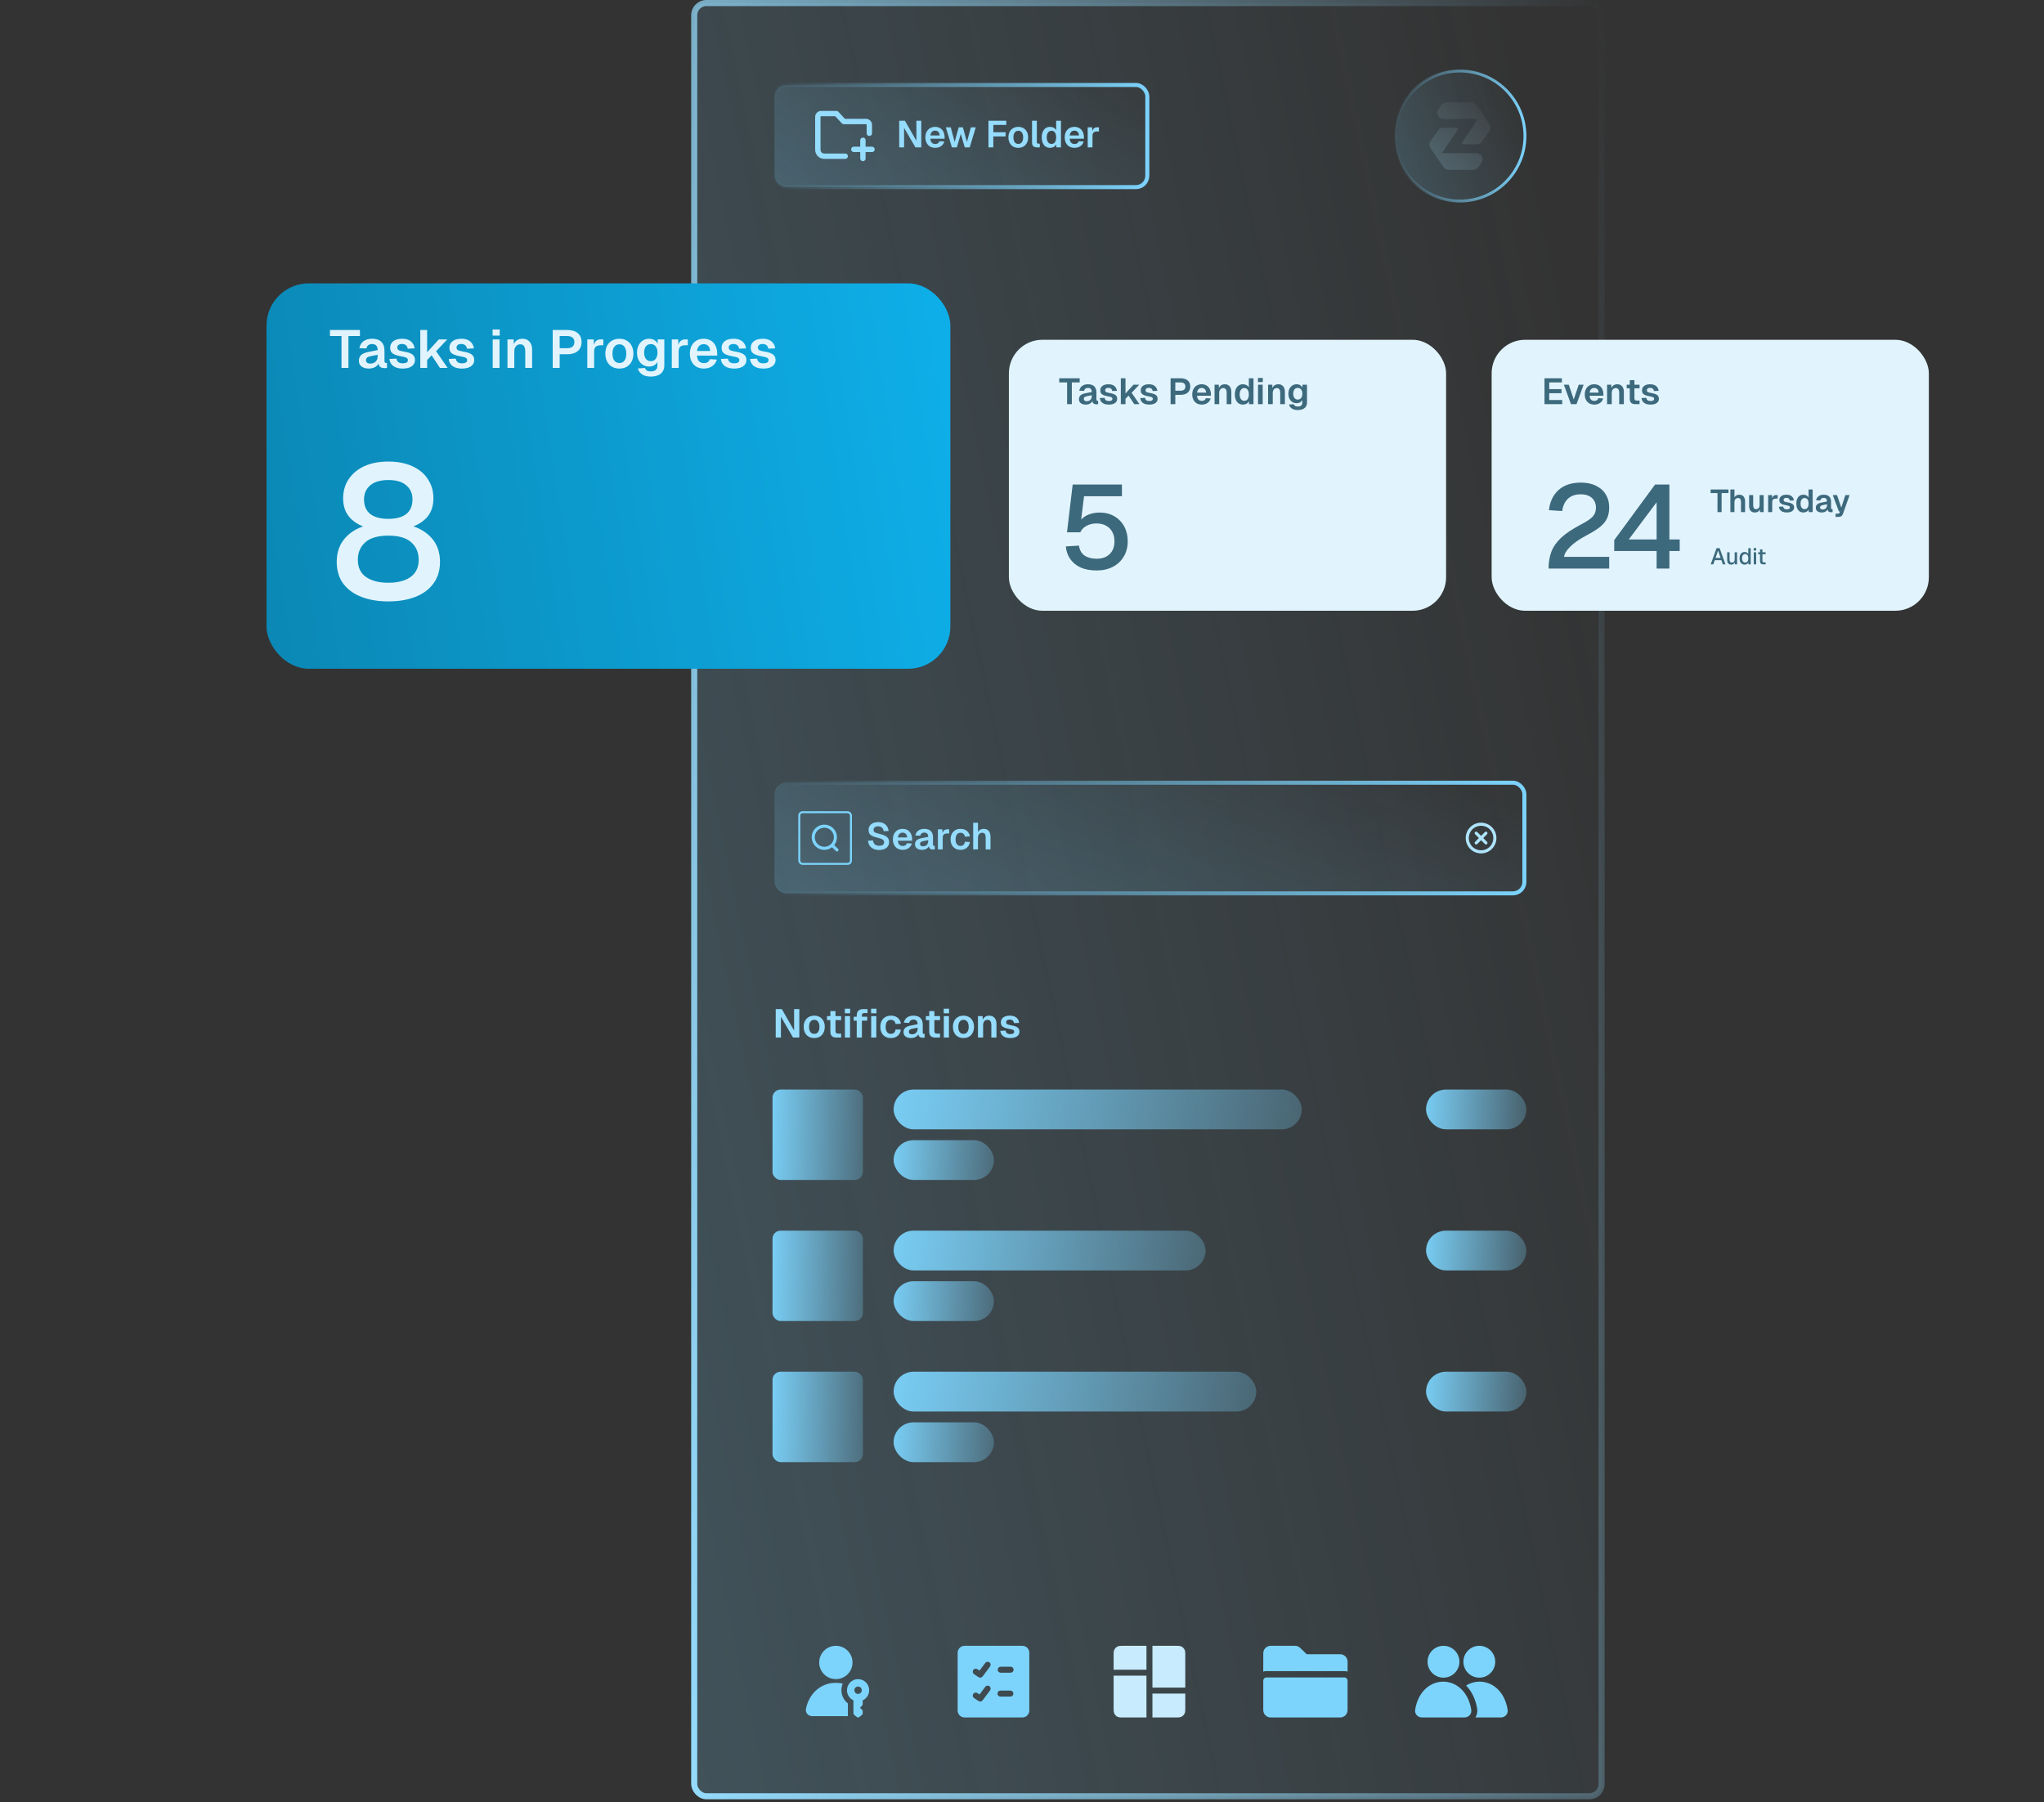 <?xml version="1.0" encoding="UTF-8"?> <svg xmlns="http://www.w3.org/2000/svg" width="541" height="477" viewBox="0 0 541 477" fill="none"><rect x="0" y="0" width="541" height="477" fill="#333333" stroke="none"/><rect x="183.744" y="0.806" width="240.163" height="474.617" rx="3.222" fill="url(#paint0_linear_581_994)" fill-opacity="0.2" stroke="url(#paint1_linear_581_994)" stroke-width="1.611"></rect><g clip-path="url(#clip0_581_994)"><rect x="70.538" y="75" width="181" height="102" rx="11.175" fill="url(#paint2_linear_581_994)"></rect><path d="M90.387 97.38V88.938H87.333V87.341H95.265V88.938H92.225V97.38H90.387ZM97.622 97.55C96.83 97.55 96.194 97.371 95.713 97.012C95.232 96.645 94.992 96.136 94.992 95.485C94.992 94.835 95.195 94.326 95.6 93.958C96.005 93.59 96.623 93.326 97.452 93.166L99.955 92.671C99.955 92.134 99.833 91.733 99.588 91.469C99.342 91.196 98.98 91.059 98.499 91.059C98.065 91.059 97.721 91.163 97.466 91.37C97.221 91.568 97.052 91.856 96.957 92.233L95.119 92.148C95.27 91.347 95.638 90.734 96.222 90.31C96.807 89.876 97.566 89.659 98.499 89.659C99.573 89.659 100.384 89.933 100.931 90.48C101.487 91.017 101.765 91.79 101.765 92.799V95.542C101.765 95.74 101.798 95.876 101.864 95.952C101.939 96.027 102.048 96.065 102.189 96.065H102.43V97.38C102.373 97.399 102.279 97.413 102.147 97.422C102.024 97.432 101.897 97.436 101.765 97.436C101.454 97.436 101.176 97.389 100.931 97.295C100.686 97.191 100.497 97.017 100.365 96.772C100.233 96.517 100.167 96.173 100.167 95.74L100.323 95.853C100.247 96.183 100.082 96.48 99.828 96.744C99.583 96.998 99.272 97.196 98.895 97.338C98.518 97.479 98.093 97.55 97.622 97.55ZM97.99 96.234C98.395 96.234 98.744 96.154 99.036 95.994C99.328 95.834 99.555 95.612 99.715 95.33C99.875 95.047 99.955 94.712 99.955 94.326V93.901L98.004 94.297C97.599 94.382 97.306 94.51 97.127 94.679C96.957 94.839 96.873 95.052 96.873 95.315C96.873 95.608 96.967 95.834 97.155 95.994C97.353 96.154 97.632 96.234 97.99 96.234ZM106.591 97.55C105.846 97.55 105.219 97.441 104.71 97.224C104.21 97.007 103.824 96.706 103.55 96.319C103.277 95.933 103.122 95.495 103.084 95.004L104.936 94.919C105.002 95.315 105.167 95.622 105.431 95.839C105.695 96.055 106.086 96.164 106.605 96.164C107.029 96.164 107.359 96.098 107.595 95.966C107.84 95.825 107.962 95.608 107.962 95.315C107.962 95.146 107.92 95.004 107.835 94.891C107.75 94.778 107.59 94.679 107.354 94.594C107.118 94.51 106.77 94.425 106.308 94.34C105.535 94.208 104.927 94.048 104.484 93.859C104.041 93.661 103.725 93.416 103.536 93.124C103.357 92.832 103.268 92.469 103.268 92.035C103.268 91.328 103.536 90.758 104.074 90.324C104.62 89.881 105.417 89.659 106.463 89.659C107.142 89.659 107.712 89.773 108.174 89.999C108.636 90.216 108.994 90.517 109.249 90.904C109.513 91.281 109.678 91.715 109.744 92.205L107.92 92.29C107.873 92.035 107.788 91.813 107.665 91.625C107.543 91.436 107.378 91.295 107.17 91.201C106.963 91.097 106.718 91.045 106.435 91.045C106.011 91.045 105.69 91.13 105.474 91.3C105.257 91.469 105.148 91.696 105.148 91.978C105.148 92.176 105.195 92.341 105.29 92.473C105.393 92.605 105.558 92.714 105.785 92.799C106.011 92.874 106.312 92.945 106.69 93.011C107.481 93.133 108.104 93.293 108.556 93.491C109.018 93.68 109.343 93.925 109.532 94.227C109.73 94.519 109.829 94.872 109.829 95.287C109.829 95.768 109.692 96.178 109.419 96.517C109.155 96.857 108.778 97.116 108.287 97.295C107.807 97.465 107.241 97.55 106.591 97.55ZM111.241 97.38V87.341H113.051V93.237L116.148 89.829H118.382L115.427 92.968L118.481 97.38H116.445L114.239 94.043L113.051 95.301V97.38H111.241ZM122.277 97.55C121.532 97.55 120.906 97.441 120.397 97.224C119.897 97.007 119.51 96.706 119.237 96.319C118.964 95.933 118.808 95.495 118.77 95.004L120.623 94.919C120.689 95.315 120.854 95.622 121.118 95.839C121.382 96.055 121.773 96.164 122.291 96.164C122.715 96.164 123.045 96.098 123.281 95.966C123.526 95.825 123.649 95.608 123.649 95.315C123.649 95.146 123.606 95.004 123.521 94.891C123.437 94.778 123.276 94.679 123.041 94.594C122.805 94.51 122.456 94.425 121.994 94.34C121.221 94.208 120.613 94.048 120.17 93.859C119.727 93.661 119.411 93.416 119.223 93.124C119.044 92.832 118.954 92.469 118.954 92.035C118.954 91.328 119.223 90.758 119.76 90.324C120.307 89.881 121.104 89.659 122.15 89.659C122.829 89.659 123.399 89.773 123.861 89.999C124.323 90.216 124.681 90.517 124.935 90.904C125.199 91.281 125.364 91.715 125.43 92.205L123.606 92.29C123.559 92.035 123.474 91.813 123.352 91.625C123.229 91.436 123.064 91.295 122.857 91.201C122.649 91.097 122.404 91.045 122.122 91.045C121.697 91.045 121.377 91.13 121.16 91.3C120.943 91.469 120.835 91.696 120.835 91.978C120.835 92.176 120.882 92.341 120.976 92.473C121.08 92.605 121.245 92.714 121.471 92.799C121.697 92.874 121.999 92.945 122.376 93.011C123.168 93.133 123.79 93.293 124.243 93.491C124.705 93.68 125.03 93.925 125.218 94.227C125.416 94.519 125.515 94.872 125.515 95.287C125.515 95.768 125.379 96.178 125.105 96.517C124.841 96.857 124.464 97.116 123.974 97.295C123.493 97.465 122.928 97.55 122.277 97.55ZM130.408 97.38V89.829H132.217V97.38H130.408ZM130.379 88.825V87.213H132.26V88.825H130.379ZM134.315 97.38V89.829H135.956L136.026 91.95L135.814 91.865C135.89 91.337 136.045 90.913 136.281 90.593C136.516 90.272 136.804 90.037 137.143 89.886C137.483 89.735 137.855 89.659 138.26 89.659C138.817 89.659 139.283 89.782 139.66 90.027C140.047 90.272 140.339 90.612 140.537 91.045C140.735 91.469 140.834 91.964 140.834 92.53V97.38H139.024V93.11C139.024 92.685 138.982 92.327 138.897 92.035C138.812 91.743 138.67 91.521 138.473 91.37C138.284 91.21 138.029 91.13 137.709 91.13C137.228 91.13 136.842 91.3 136.549 91.639C136.267 91.978 136.125 92.469 136.125 93.11V97.38H134.315ZM146.291 97.38V87.341H150.179C151.358 87.341 152.277 87.623 152.937 88.189C153.596 88.754 153.926 89.537 153.926 90.536C153.926 91.205 153.776 91.785 153.474 92.275C153.172 92.756 152.743 93.124 152.187 93.378C151.631 93.633 150.962 93.76 150.179 93.76H148.129V97.38H146.291ZM148.129 92.162H150.094C150.717 92.162 151.193 92.025 151.523 91.752C151.862 91.479 152.032 91.073 152.032 90.536C152.032 90.008 151.862 89.612 151.523 89.348C151.193 89.075 150.717 88.938 150.094 88.938H148.129V92.162ZM155.443 97.38V89.829H157.139L157.21 91.922L157.054 91.894C157.168 91.168 157.38 90.644 157.691 90.324C158.011 89.994 158.445 89.829 158.992 89.829H159.685V91.385H158.978C158.591 91.385 158.271 91.441 158.016 91.554C157.761 91.667 157.568 91.846 157.436 92.091C157.314 92.327 157.252 92.638 157.252 93.025V97.38H155.443ZM163.943 97.55C163.198 97.55 162.543 97.389 161.977 97.069C161.421 96.739 160.987 96.277 160.676 95.683C160.375 95.089 160.224 94.396 160.224 93.605C160.224 92.803 160.375 92.11 160.676 91.526C160.987 90.932 161.421 90.475 161.977 90.154C162.543 89.824 163.198 89.659 163.943 89.659C164.687 89.659 165.338 89.824 165.894 90.154C166.45 90.475 166.879 90.932 167.181 91.526C167.492 92.11 167.647 92.803 167.647 93.605C167.647 94.396 167.492 95.089 167.181 95.683C166.879 96.277 166.45 96.739 165.894 97.069C165.338 97.389 164.687 97.55 163.943 97.55ZM163.943 96.079C164.527 96.079 164.975 95.862 165.286 95.429C165.606 94.995 165.767 94.387 165.767 93.605C165.767 92.832 165.606 92.228 165.286 91.795C164.975 91.352 164.527 91.13 163.943 91.13C163.358 91.13 162.906 91.352 162.585 91.795C162.265 92.228 162.104 92.832 162.104 93.605C162.104 94.387 162.265 94.995 162.585 95.429C162.906 95.862 163.358 96.079 163.943 96.079ZM172.268 99.671C171.608 99.671 171.042 99.581 170.571 99.402C170.1 99.223 169.718 98.968 169.426 98.638C169.143 98.318 168.945 97.945 168.832 97.521L170.698 97.394C170.793 97.677 170.953 97.898 171.179 98.059C171.415 98.219 171.778 98.299 172.268 98.299C172.824 98.299 173.253 98.172 173.555 97.917C173.856 97.672 174.007 97.286 174.007 96.758V95.796C173.828 96.164 173.541 96.461 173.145 96.687C172.749 96.904 172.306 97.012 171.815 97.012C171.193 97.012 170.637 96.861 170.147 96.56C169.666 96.249 169.289 95.82 169.016 95.273C168.742 94.717 168.606 94.076 168.606 93.35C168.606 92.624 168.738 91.988 169.002 91.441C169.275 90.885 169.652 90.451 170.133 90.14C170.614 89.82 171.165 89.659 171.787 89.659C172.334 89.659 172.805 89.782 173.201 90.027C173.597 90.272 173.885 90.597 174.064 91.003V89.829H175.831V96.715C175.831 97.356 175.68 97.898 175.379 98.341C175.086 98.784 174.672 99.114 174.134 99.331C173.606 99.557 172.984 99.671 172.268 99.671ZM172.24 95.598C172.777 95.598 173.206 95.4 173.526 95.004C173.847 94.599 174.012 94.043 174.021 93.336C174.031 92.865 173.96 92.464 173.809 92.134C173.668 91.795 173.46 91.535 173.187 91.356C172.923 91.168 172.607 91.073 172.24 91.073C171.683 91.073 171.25 91.281 170.939 91.696C170.637 92.101 170.486 92.648 170.486 93.336C170.486 94.024 170.642 94.575 170.953 94.99C171.273 95.396 171.702 95.598 172.24 95.598ZM177.812 97.38V89.829H179.509L179.58 91.922L179.424 91.894C179.538 91.168 179.75 90.644 180.061 90.324C180.381 89.994 180.815 89.829 181.362 89.829H182.054V91.385H181.347C180.961 91.385 180.64 91.441 180.386 91.554C180.131 91.667 179.938 91.846 179.806 92.091C179.684 92.327 179.622 92.638 179.622 93.025V97.38H177.812ZM186.298 97.55C185.544 97.55 184.889 97.389 184.333 97.069C183.777 96.739 183.348 96.277 183.046 95.683C182.745 95.089 182.594 94.396 182.594 93.605C182.594 92.813 182.745 92.124 183.046 91.54C183.348 90.946 183.772 90.484 184.319 90.154C184.875 89.824 185.521 89.659 186.256 89.659C186.972 89.659 187.599 89.82 188.137 90.14C188.683 90.461 189.103 90.923 189.395 91.526C189.687 92.129 189.833 92.855 189.833 93.704V94.114H184.474C184.512 94.773 184.691 95.273 185.012 95.612C185.342 95.942 185.775 96.107 186.313 96.107C186.718 96.107 187.053 96.018 187.317 95.839C187.59 95.65 187.778 95.391 187.882 95.061L189.734 95.174C189.527 95.909 189.117 96.489 188.504 96.913C187.901 97.338 187.166 97.55 186.298 97.55ZM184.474 92.897H187.967C187.929 92.285 187.755 91.832 187.444 91.54C187.133 91.238 186.737 91.088 186.256 91.088C185.775 91.088 185.375 91.243 185.054 91.554C184.743 91.865 184.55 92.313 184.474 92.897ZM194.317 97.55C193.572 97.55 192.945 97.441 192.436 97.224C191.936 97.007 191.55 96.706 191.276 96.319C191.003 95.933 190.848 95.495 190.81 95.004L192.662 94.919C192.728 95.315 192.893 95.622 193.157 95.839C193.421 96.055 193.812 96.164 194.331 96.164C194.755 96.164 195.085 96.098 195.321 95.966C195.566 95.825 195.688 95.608 195.688 95.315C195.688 95.146 195.646 95.004 195.561 94.891C195.476 94.778 195.316 94.679 195.08 94.594C194.844 94.51 194.496 94.425 194.034 94.34C193.261 94.208 192.653 94.048 192.21 93.859C191.767 93.661 191.451 93.416 191.262 93.124C191.083 92.832 190.994 92.469 190.994 92.035C190.994 91.328 191.262 90.758 191.8 90.324C192.346 89.881 193.143 89.659 194.189 89.659C194.868 89.659 195.438 89.773 195.9 89.999C196.362 90.216 196.72 90.517 196.975 90.904C197.239 91.281 197.404 91.715 197.47 92.205L195.646 92.29C195.599 92.035 195.514 91.813 195.391 91.625C195.269 91.436 195.104 91.295 194.896 91.201C194.689 91.097 194.444 91.045 194.161 91.045C193.737 91.045 193.416 91.13 193.2 91.3C192.983 91.469 192.874 91.696 192.874 91.978C192.874 92.176 192.921 92.341 193.016 92.473C193.119 92.605 193.284 92.714 193.511 92.799C193.737 92.874 194.038 92.945 194.416 93.011C195.207 93.133 195.83 93.293 196.282 93.491C196.744 93.68 197.069 93.925 197.258 94.227C197.456 94.519 197.555 94.872 197.555 95.287C197.555 95.768 197.418 96.178 197.145 96.517C196.881 96.857 196.504 97.116 196.013 97.295C195.533 97.465 194.967 97.55 194.317 97.55ZM202.036 97.55C201.291 97.55 200.664 97.441 200.155 97.224C199.655 97.007 199.269 96.706 198.995 96.319C198.722 95.933 198.567 95.495 198.529 95.004L200.381 94.919C200.447 95.315 200.612 95.622 200.876 95.839C201.14 96.055 201.531 96.164 202.05 96.164C202.474 96.164 202.804 96.098 203.04 95.966C203.285 95.825 203.407 95.608 203.407 95.315C203.407 95.146 203.365 95.004 203.28 94.891C203.195 94.778 203.035 94.679 202.799 94.594C202.563 94.51 202.215 94.425 201.753 94.34C200.98 94.208 200.372 94.048 199.929 93.859C199.486 93.661 199.17 93.416 198.981 93.124C198.802 92.832 198.713 92.469 198.713 92.035C198.713 91.328 198.981 90.758 199.519 90.324C200.065 89.881 200.862 89.659 201.908 89.659C202.587 89.659 203.157 89.773 203.619 89.999C204.081 90.216 204.439 90.517 204.694 90.904C204.958 91.281 205.123 91.715 205.189 92.205L203.365 92.29C203.318 92.035 203.233 91.813 203.11 91.625C202.988 91.436 202.823 91.295 202.615 91.201C202.408 91.097 202.163 91.045 201.88 91.045C201.456 91.045 201.135 91.13 200.919 91.3C200.702 91.469 200.593 91.696 200.593 91.978C200.593 92.176 200.64 92.341 200.735 92.473C200.838 92.605 201.003 92.714 201.23 92.799C201.456 92.874 201.757 92.945 202.135 93.011C202.926 93.133 203.549 93.293 204.001 93.491C204.463 93.68 204.788 93.925 204.977 94.227C205.175 94.519 205.274 94.872 205.274 95.287C205.274 95.768 205.137 96.178 204.864 96.517C204.6 96.857 204.223 97.116 203.732 97.295C203.252 97.465 202.686 97.55 202.036 97.55Z" fill="#E1F4FD"></path><path d="M102.791 159.179C100.097 159.179 97.719 158.78 95.657 157.982C93.596 157.184 91.983 156.003 90.819 154.44C89.688 152.877 89.123 150.965 89.123 148.704C89.123 146.11 89.904 143.965 91.467 142.269C93.03 140.573 95.125 139.442 97.752 138.877L97.852 139.874C95.724 139.375 94.011 138.461 92.714 137.131C91.451 135.8 90.819 134.054 90.819 131.893C90.819 129.997 91.301 128.318 92.265 126.855C93.23 125.391 94.593 124.244 96.356 123.413C98.152 122.581 100.297 122.166 102.791 122.166C105.252 122.166 107.38 122.581 109.176 123.413C110.972 124.244 112.335 125.391 113.266 126.855C114.231 128.318 114.713 129.997 114.713 131.893C114.713 134.054 114.081 135.8 112.817 137.131C111.554 138.428 109.841 139.342 107.679 139.874L107.779 138.877C110.439 139.442 112.551 140.573 114.114 142.269C115.677 143.965 116.459 146.11 116.459 148.704C116.459 150.965 115.877 152.877 114.713 154.44C113.582 156.003 111.986 157.184 109.924 157.982C107.862 158.78 105.484 159.179 102.791 159.179ZM102.791 154.241C105.252 154.241 107.197 153.742 108.627 152.744C110.09 151.713 110.822 150.183 110.822 148.155C110.822 146.226 110.157 144.68 108.827 143.516C107.53 142.352 105.518 141.77 102.791 141.77C100.064 141.77 98.035 142.352 96.705 143.516C95.375 144.68 94.71 146.226 94.71 148.155C94.71 150.183 95.441 151.713 96.904 152.744C98.368 153.742 100.33 154.241 102.791 154.241ZM102.791 137.33C104.819 137.33 106.382 136.914 107.48 136.083C108.61 135.218 109.176 133.905 109.176 132.142C109.176 130.613 108.627 129.382 107.53 128.451C106.465 127.52 104.886 127.054 102.791 127.054C100.696 127.054 99.099 127.52 98.002 128.451C96.904 129.382 96.356 130.613 96.356 132.142C96.356 133.905 96.921 135.218 98.052 136.083C99.183 136.914 100.762 137.33 102.791 137.33Z" fill="#E1F4FD"></path></g><rect x="267.029" y="89.931" width="115.72" height="71.722" rx="8.878" fill="#E1F4FD"></rect><path d="M290.245 150.986C288.595 150.986 287.184 150.725 286.014 150.202C284.844 149.659 283.925 148.907 283.256 147.946C282.588 146.985 282.201 145.877 282.097 144.624L285.575 144.404C285.743 145.574 286.234 146.452 287.049 147.037C287.884 147.601 288.95 147.883 290.245 147.883C291.708 147.883 292.857 147.476 293.693 146.661C294.549 145.846 294.978 144.707 294.978 143.245C294.978 142.284 294.779 141.458 294.382 140.769C294.006 140.058 293.463 139.515 292.753 139.139C292.042 138.742 291.196 138.544 290.214 138.544C289.232 138.544 288.354 138.752 287.581 139.17C286.808 139.588 286.255 140.163 285.92 140.894H282.41L283.914 128.232H296.952V131.335H286.923L285.983 138.951L285.45 138.481C285.805 137.854 286.255 137.342 286.798 136.945C287.341 136.527 287.968 136.214 288.678 136.005C289.41 135.775 290.183 135.66 290.997 135.66C292.502 135.66 293.808 135.984 294.915 136.632C296.043 137.279 296.921 138.178 297.548 139.327C298.174 140.476 298.488 141.782 298.488 143.245C298.488 144.77 298.143 146.118 297.454 147.288C296.764 148.458 295.803 149.367 294.57 150.014C293.338 150.662 291.896 150.986 290.245 150.986Z" fill="#3D697D"></path><path d="M282.437 106.972V101.215H280.354V100.125H285.764V101.215H283.69V106.972H282.437ZM287.371 107.087C286.831 107.087 286.397 106.965 286.069 106.721C285.741 106.47 285.577 106.123 285.577 105.679C285.577 105.236 285.715 104.889 285.992 104.638C286.268 104.387 286.689 104.207 287.255 104.098L288.962 103.76C288.962 103.394 288.878 103.121 288.711 102.941C288.544 102.754 288.297 102.661 287.969 102.661C287.673 102.661 287.438 102.732 287.265 102.873C287.098 103.008 286.982 103.204 286.918 103.462L285.664 103.404C285.767 102.857 286.018 102.439 286.416 102.15C286.815 101.854 287.332 101.706 287.969 101.706C288.702 101.706 289.254 101.893 289.627 102.266C290.007 102.632 290.196 103.159 290.196 103.847V105.718C290.196 105.853 290.219 105.946 290.264 105.998C290.315 106.049 290.389 106.075 290.486 106.075H290.65V106.972C290.611 106.985 290.547 106.994 290.457 107.001C290.373 107.007 290.286 107.01 290.196 107.01C289.984 107.01 289.794 106.978 289.627 106.914C289.46 106.843 289.332 106.724 289.242 106.557C289.152 106.383 289.107 106.149 289.107 105.853L289.213 105.93C289.161 106.155 289.049 106.358 288.875 106.538C288.708 106.711 288.496 106.846 288.239 106.943C287.982 107.039 287.692 107.087 287.371 107.087ZM287.622 106.191C287.898 106.191 288.136 106.136 288.335 106.027C288.534 105.917 288.689 105.766 288.798 105.573C288.907 105.381 288.962 105.152 288.962 104.889V104.599L287.631 104.869C287.355 104.927 287.155 105.014 287.033 105.13C286.918 105.239 286.86 105.384 286.86 105.564C286.86 105.763 286.924 105.917 287.053 106.027C287.188 106.136 287.377 106.191 287.622 106.191ZM293.487 107.087C292.979 107.087 292.552 107.013 292.205 106.866C291.864 106.718 291.6 106.512 291.414 106.248C291.227 105.985 291.121 105.686 291.096 105.352L292.359 105.294C292.404 105.564 292.516 105.773 292.696 105.921C292.876 106.068 293.143 106.142 293.497 106.142C293.786 106.142 294.011 106.097 294.172 106.007C294.339 105.911 294.423 105.763 294.423 105.564C294.423 105.448 294.394 105.352 294.336 105.274C294.278 105.197 294.169 105.13 294.008 105.072C293.847 105.014 293.609 104.956 293.294 104.898C292.767 104.808 292.353 104.699 292.05 104.57C291.748 104.435 291.533 104.268 291.404 104.069C291.282 103.87 291.221 103.622 291.221 103.327C291.221 102.844 291.404 102.455 291.771 102.16C292.144 101.858 292.687 101.706 293.4 101.706C293.863 101.706 294.252 101.784 294.567 101.938C294.882 102.086 295.127 102.291 295.3 102.555C295.48 102.812 295.593 103.108 295.638 103.442L294.394 103.5C294.362 103.327 294.304 103.175 294.22 103.047C294.137 102.918 294.024 102.822 293.883 102.758C293.741 102.687 293.574 102.651 293.381 102.651C293.092 102.651 292.873 102.709 292.725 102.825C292.578 102.941 292.504 103.095 292.504 103.288C292.504 103.423 292.536 103.535 292.6 103.625C292.671 103.715 292.783 103.789 292.938 103.847C293.092 103.899 293.298 103.947 293.555 103.992C294.095 104.075 294.519 104.185 294.828 104.32C295.143 104.448 295.364 104.615 295.493 104.821C295.628 105.021 295.696 105.262 295.696 105.544C295.696 105.872 295.602 106.152 295.416 106.383C295.236 106.615 294.979 106.792 294.644 106.914C294.317 107.03 293.931 107.087 293.487 107.087ZM296.659 106.972V100.125H297.893V104.146L300.005 101.822H301.529L299.513 103.963L301.596 106.972H300.208L298.703 104.696L297.893 105.554V106.972H296.659ZM304.185 107.087C303.677 107.087 303.25 107.013 302.903 106.866C302.562 106.718 302.298 106.512 302.112 106.248C301.926 105.985 301.819 105.686 301.794 105.352L303.057 105.294C303.102 105.564 303.215 105.773 303.395 105.921C303.575 106.068 303.841 106.142 304.195 106.142C304.484 106.142 304.709 106.097 304.87 106.007C305.037 105.911 305.121 105.763 305.121 105.564C305.121 105.448 305.092 105.352 305.034 105.274C304.976 105.197 304.867 105.13 304.706 105.072C304.545 105.014 304.307 104.956 303.992 104.898C303.465 104.808 303.051 104.699 302.748 104.57C302.446 104.435 302.231 104.268 302.102 104.069C301.98 103.87 301.919 103.622 301.919 103.327C301.919 102.844 302.102 102.455 302.469 102.16C302.842 101.858 303.385 101.706 304.098 101.706C304.561 101.706 304.95 101.784 305.265 101.938C305.58 102.086 305.825 102.291 305.998 102.555C306.178 102.812 306.291 103.108 306.336 103.442L305.092 103.5C305.06 103.327 305.002 103.175 304.918 103.047C304.835 102.918 304.722 102.822 304.581 102.758C304.439 102.687 304.272 102.651 304.079 102.651C303.79 102.651 303.571 102.709 303.423 102.825C303.276 102.941 303.202 103.095 303.202 103.288C303.202 103.423 303.234 103.535 303.298 103.625C303.369 103.715 303.481 103.789 303.636 103.847C303.79 103.899 303.996 103.947 304.253 103.992C304.793 104.075 305.217 104.185 305.526 104.32C305.841 104.448 306.063 104.615 306.191 104.821C306.326 105.021 306.394 105.262 306.394 105.544C306.394 105.872 306.3 106.152 306.114 106.383C305.934 106.615 305.677 106.792 305.342 106.914C305.015 107.03 304.629 107.087 304.185 107.087ZM309.827 106.972V100.125H312.478C313.282 100.125 313.909 100.318 314.359 100.704C314.809 101.089 315.034 101.623 315.034 102.304C315.034 102.761 314.931 103.156 314.725 103.49C314.52 103.818 314.227 104.069 313.848 104.243C313.469 104.416 313.012 104.503 312.478 104.503H311.08V106.972H309.827ZM311.08 103.413H312.421C312.845 103.413 313.17 103.32 313.395 103.134C313.626 102.947 313.742 102.671 313.742 102.304C313.742 101.944 313.626 101.674 313.395 101.494C313.17 101.308 312.845 101.215 312.421 101.215H311.08V103.413ZM318.088 107.087C317.574 107.087 317.127 106.978 316.748 106.76C316.369 106.535 316.076 106.22 315.87 105.814C315.665 105.409 315.562 104.937 315.562 104.397C315.562 103.857 315.665 103.388 315.87 102.989C316.076 102.584 316.365 102.269 316.738 102.044C317.118 101.819 317.558 101.706 318.059 101.706C318.548 101.706 318.976 101.816 319.342 102.034C319.715 102.253 320.001 102.568 320.2 102.979C320.4 103.391 320.499 103.886 320.499 104.464V104.744H316.844C316.87 105.194 316.992 105.535 317.211 105.766C317.436 105.991 317.732 106.104 318.098 106.104C318.374 106.104 318.603 106.043 318.783 105.921C318.969 105.792 319.098 105.615 319.168 105.39L320.432 105.467C320.29 105.969 320.011 106.364 319.593 106.653C319.181 106.943 318.68 107.087 318.088 107.087ZM316.844 103.915H319.226C319.201 103.497 319.082 103.188 318.869 102.989C318.657 102.783 318.387 102.68 318.059 102.68C317.732 102.68 317.458 102.786 317.24 102.999C317.028 103.211 316.896 103.516 316.844 103.915ZM321.464 106.972V101.822H322.583L322.631 103.269L322.486 103.211C322.538 102.851 322.644 102.561 322.804 102.343C322.965 102.124 323.161 101.964 323.393 101.861C323.624 101.758 323.878 101.706 324.155 101.706C324.534 101.706 324.852 101.79 325.109 101.957C325.373 102.124 325.572 102.356 325.707 102.651C325.842 102.941 325.91 103.278 325.91 103.664V106.972H324.675V104.059C324.675 103.77 324.646 103.526 324.588 103.327C324.531 103.127 324.434 102.976 324.299 102.873C324.171 102.764 323.997 102.709 323.778 102.709C323.451 102.709 323.187 102.825 322.988 103.056C322.795 103.288 322.698 103.622 322.698 104.059V106.972H321.464ZM328.966 107.087C328.528 107.087 328.149 106.978 327.828 106.76C327.513 106.541 327.268 106.229 327.095 105.824C326.921 105.419 326.834 104.943 326.834 104.397C326.834 103.85 326.921 103.375 327.095 102.97C327.268 102.565 327.516 102.253 327.837 102.034C328.159 101.816 328.535 101.706 328.966 101.706C329.326 101.706 329.641 101.78 329.911 101.928C330.187 102.076 330.396 102.285 330.537 102.555V100.125H331.772V106.972H330.595L330.566 106.21C330.425 106.486 330.213 106.702 329.93 106.856C329.647 107.01 329.326 107.087 328.966 107.087ZM329.342 106.084C329.599 106.084 329.814 106.02 329.988 105.892C330.168 105.763 330.303 105.573 330.393 105.323C330.489 105.066 330.537 104.757 330.537 104.397C330.537 104.03 330.489 103.722 330.393 103.471C330.303 103.22 330.168 103.031 329.988 102.902C329.814 102.774 329.599 102.709 329.342 102.709C328.969 102.709 328.67 102.86 328.445 103.163C328.226 103.458 328.117 103.87 328.117 104.397C328.117 104.911 328.226 105.323 328.445 105.631C328.67 105.933 328.969 106.084 329.342 106.084ZM332.972 106.972V101.822H334.206V106.972H332.972ZM332.953 101.137V100.038H334.235V101.137H332.953ZM335.637 106.972V101.822H336.756L336.804 103.269L336.659 103.211C336.711 102.851 336.817 102.561 336.978 102.343C337.138 102.124 337.334 101.964 337.566 101.861C337.797 101.758 338.051 101.706 338.328 101.706C338.707 101.706 339.025 101.79 339.282 101.957C339.546 102.124 339.745 102.356 339.88 102.651C340.015 102.941 340.083 103.278 340.083 103.664V106.972H338.848V104.059C338.848 103.77 338.819 103.526 338.762 103.327C338.704 103.127 338.607 102.976 338.472 102.873C338.344 102.764 338.17 102.709 337.951 102.709C337.624 102.709 337.36 102.825 337.161 103.056C336.968 103.288 336.871 103.622 336.871 104.059V106.972H335.637ZM343.505 108.534C343.055 108.534 342.669 108.473 342.348 108.351C342.026 108.229 341.766 108.055 341.567 107.83C341.374 107.611 341.239 107.357 341.162 107.068L342.435 106.981C342.499 107.174 342.608 107.325 342.762 107.435C342.923 107.544 343.171 107.598 343.505 107.598C343.884 107.598 344.177 107.512 344.383 107.338C344.588 107.171 344.691 106.907 344.691 106.547V105.892C344.569 106.142 344.373 106.345 344.103 106.499C343.833 106.647 343.531 106.721 343.196 106.721C342.772 106.721 342.393 106.618 342.058 106.412C341.731 106.2 341.473 105.908 341.287 105.535C341.101 105.156 341.007 104.718 341.007 104.223C341.007 103.728 341.097 103.294 341.277 102.921C341.464 102.542 341.721 102.246 342.049 102.034C342.377 101.816 342.753 101.706 343.177 101.706C343.55 101.706 343.871 101.79 344.141 101.957C344.411 102.124 344.608 102.346 344.73 102.623V101.822H345.935V106.518C345.935 106.956 345.832 107.325 345.627 107.627C345.427 107.93 345.144 108.155 344.778 108.302C344.418 108.457 343.994 108.534 343.505 108.534ZM343.486 105.757C343.852 105.757 344.145 105.622 344.363 105.352C344.582 105.075 344.694 104.696 344.701 104.214C344.707 103.892 344.659 103.619 344.556 103.394C344.46 103.163 344.318 102.986 344.132 102.864C343.952 102.735 343.736 102.671 343.486 102.671C343.106 102.671 342.811 102.812 342.599 103.095C342.393 103.372 342.29 103.744 342.29 104.214C342.29 104.683 342.396 105.059 342.608 105.342C342.827 105.618 343.119 105.757 343.486 105.757Z" fill="#3D697D"></path><rect x="394.803" y="89.931" width="115.72" height="71.722" rx="8.878" fill="#E1F4FD"></rect><path d="M409.871 150.484C409.871 148.813 410.121 147.319 410.623 146.003C411.124 144.686 411.981 143.464 413.193 142.336C414.405 141.208 416.076 140.079 418.207 138.951C419.231 138.429 420.046 137.948 420.652 137.509C421.279 137.05 421.728 136.58 421.999 136.099C422.271 135.618 422.407 135.033 422.407 134.344C422.407 133.633 422.25 133.028 421.937 132.526C421.644 132.004 421.206 131.596 420.62 131.304C420.035 130.99 419.294 130.834 418.395 130.834C416.974 130.834 415.846 131.22 415.01 131.993C414.196 132.745 413.684 133.832 413.475 135.253L409.965 135.033C410.215 132.798 411.062 131.022 412.503 129.705C413.966 128.389 415.93 127.731 418.395 127.731C419.983 127.731 421.331 128.013 422.438 128.577C423.567 129.12 424.423 129.883 425.008 130.865C425.614 131.847 425.917 132.986 425.917 134.281C425.917 135.409 425.729 136.381 425.353 137.196C424.977 138.011 424.35 138.773 423.472 139.484C422.595 140.173 421.404 140.915 419.9 141.709C417.977 142.733 416.525 143.746 415.543 144.749C414.561 145.731 414.039 146.609 413.976 147.382H425.917V150.484H409.871ZM438.468 150.484V145.846H427.248V142.963L438.061 128.232H441.853V142.775H444.58V145.846H441.853V150.484H438.468ZM431.103 142.775H438.468V132.934L431.103 142.775Z" fill="#3D697D"></path><path d="M454.578 135.54V130.503H452.756V129.549H457.49V130.503H455.675V135.54H454.578ZM457.992 135.54V129.549H459.072V132.064H458.937C458.982 131.805 459.072 131.594 459.207 131.431C459.342 131.262 459.508 131.138 459.705 131.06C459.902 130.975 460.118 130.933 460.354 130.933C460.686 130.933 460.965 131.006 461.19 131.152C461.42 131.293 461.592 131.493 461.704 131.751C461.823 132.01 461.882 132.308 461.882 132.646V135.54H460.802V132.907C460.802 132.542 460.74 132.269 460.616 132.089C460.492 131.903 460.298 131.81 460.034 131.81C459.741 131.81 459.508 131.906 459.333 132.097C459.159 132.289 459.072 132.567 459.072 132.933V135.54H457.992ZM464.437 135.641C463.982 135.641 463.619 135.492 463.349 135.194C463.085 134.89 462.952 134.471 462.952 133.937V131.034H464.032V133.667C464.032 134.044 464.094 134.322 464.218 134.502C464.347 134.677 464.542 134.764 464.8 134.764C465.093 134.764 465.318 134.668 465.475 134.477C465.638 134.28 465.72 133.996 465.72 133.625V131.034H466.8V135.54H465.813L465.788 134.3L465.923 134.342C465.855 134.769 465.695 135.093 465.442 135.312C465.188 135.532 464.854 135.641 464.437 135.641ZM467.987 135.54V131.034H469L469.042 132.283L468.949 132.266C469.017 131.833 469.143 131.521 469.329 131.33C469.52 131.133 469.779 131.034 470.105 131.034H470.518V131.962H470.097C469.866 131.962 469.675 131.996 469.523 132.064C469.371 132.131 469.256 132.238 469.177 132.384C469.104 132.525 469.067 132.711 469.067 132.941V135.54H467.987ZM472.933 135.641C472.489 135.641 472.114 135.577 471.811 135.447C471.513 135.318 471.282 135.138 471.119 134.907C470.956 134.677 470.863 134.415 470.84 134.122L471.946 134.072C471.985 134.308 472.083 134.491 472.241 134.62C472.399 134.75 472.632 134.814 472.941 134.814C473.194 134.814 473.391 134.775 473.532 134.696C473.678 134.612 473.751 134.482 473.751 134.308C473.751 134.207 473.726 134.122 473.675 134.055C473.625 133.987 473.529 133.928 473.389 133.878C473.248 133.827 473.04 133.777 472.764 133.726C472.303 133.647 471.94 133.552 471.676 133.439C471.411 133.321 471.223 133.175 471.11 133C471.003 132.826 470.95 132.609 470.95 132.351C470.95 131.929 471.11 131.588 471.431 131.33C471.757 131.065 472.233 130.933 472.857 130.933C473.262 130.933 473.602 131 473.878 131.135C474.154 131.265 474.367 131.445 474.519 131.675C474.677 131.9 474.775 132.159 474.815 132.452L473.726 132.502C473.698 132.351 473.647 132.218 473.574 132.106C473.501 131.993 473.403 131.909 473.279 131.853C473.155 131.791 473.009 131.76 472.84 131.76C472.587 131.76 472.396 131.81 472.266 131.912C472.137 132.013 472.072 132.148 472.072 132.317C472.072 132.435 472.1 132.533 472.157 132.612C472.218 132.691 472.317 132.756 472.452 132.806C472.587 132.851 472.767 132.893 472.992 132.933C473.464 133.006 473.836 133.101 474.106 133.22C474.381 133.332 474.575 133.478 474.688 133.658C474.806 133.833 474.865 134.044 474.865 134.291C474.865 134.578 474.784 134.823 474.62 135.025C474.463 135.228 474.238 135.383 473.945 135.489C473.659 135.591 473.321 135.641 472.933 135.641ZM477.311 135.641C476.929 135.641 476.597 135.546 476.316 135.354C476.04 135.163 475.826 134.89 475.674 134.536C475.522 134.182 475.447 133.765 475.447 133.287C475.447 132.809 475.522 132.393 475.674 132.038C475.826 131.684 476.043 131.411 476.324 131.22C476.605 131.029 476.934 130.933 477.311 130.933C477.626 130.933 477.902 130.998 478.138 131.127C478.38 131.256 478.563 131.439 478.687 131.675V129.549H479.767V135.54H478.737L478.712 134.873C478.588 135.115 478.403 135.304 478.155 135.439C477.908 135.574 477.626 135.641 477.311 135.641ZM477.64 134.764C477.865 134.764 478.054 134.707 478.206 134.595C478.363 134.482 478.481 134.317 478.56 134.097C478.645 133.872 478.687 133.602 478.687 133.287C478.687 132.966 478.645 132.696 478.56 132.477C478.481 132.258 478.363 132.092 478.206 131.979C478.054 131.867 477.865 131.81 477.64 131.81C477.314 131.81 477.053 131.943 476.856 132.207C476.664 132.466 476.569 132.826 476.569 133.287C476.569 133.737 476.664 134.097 476.856 134.367C477.053 134.632 477.314 134.764 477.64 134.764ZM482.174 135.641C481.702 135.641 481.322 135.534 481.035 135.321C480.748 135.101 480.605 134.798 480.605 134.409C480.605 134.021 480.726 133.717 480.968 133.498C481.21 133.279 481.578 133.121 482.073 133.026L483.567 132.73C483.567 132.41 483.493 132.171 483.347 132.013C483.201 131.85 482.984 131.768 482.697 131.768C482.439 131.768 482.233 131.83 482.081 131.954C481.935 132.072 481.834 132.244 481.778 132.469L480.681 132.418C480.771 131.94 480.99 131.574 481.339 131.321C481.688 131.062 482.141 130.933 482.697 130.933C483.339 130.933 483.823 131.096 484.149 131.422C484.481 131.743 484.647 132.204 484.647 132.806V134.443C484.647 134.561 484.666 134.643 484.706 134.688C484.751 134.733 484.815 134.755 484.9 134.755H485.043V135.54C485.009 135.551 484.953 135.56 484.874 135.565C484.801 135.571 484.725 135.574 484.647 135.574C484.461 135.574 484.295 135.546 484.149 135.489C484.003 135.428 483.89 135.323 483.811 135.177C483.733 135.025 483.693 134.82 483.693 134.561L483.786 134.629C483.741 134.826 483.643 135.003 483.491 135.16C483.344 135.312 483.159 135.43 482.934 135.515C482.709 135.599 482.456 135.641 482.174 135.641ZM482.394 134.857C482.636 134.857 482.844 134.809 483.018 134.713C483.192 134.617 483.327 134.485 483.423 134.317C483.519 134.148 483.567 133.948 483.567 133.717V133.464L482.402 133.701C482.16 133.751 481.986 133.827 481.879 133.928C481.778 134.024 481.727 134.151 481.727 134.308C481.727 134.482 481.783 134.617 481.896 134.713C482.014 134.809 482.18 134.857 482.394 134.857ZM485.826 136.806V135.97H486.4C486.546 135.97 486.653 135.948 486.721 135.903C486.794 135.858 486.85 135.782 486.889 135.675L487.016 135.363H486.704L485.092 131.034H486.214L487.345 134.35L488.425 131.034H489.547L487.784 136.013C487.683 136.294 487.539 136.496 487.354 136.62C487.174 136.744 486.92 136.806 486.594 136.806H485.826Z" fill="#3D697D"></path><path d="M452.784 149.373L454.327 145.094H455.152L456.695 149.373H456.002L455.61 148.258H453.862L453.477 149.373H452.784ZM454.067 147.667H455.411L454.736 145.715L454.067 147.667ZM458.196 149.445C457.874 149.445 457.617 149.339 457.424 149.126C457.235 148.909 457.141 148.61 457.141 148.228V146.167H457.78V148.065C457.78 148.354 457.83 148.567 457.931 148.704C458.031 148.841 458.184 148.909 458.389 148.909C458.622 148.909 458.802 148.835 458.931 148.686C459.064 148.533 459.13 148.32 459.13 148.047V146.167H459.769V149.373H459.172L459.16 148.535L459.25 148.571C459.194 148.853 459.076 149.07 458.895 149.222C458.714 149.371 458.481 149.445 458.196 149.445ZM461.753 149.445C461.48 149.445 461.24 149.377 461.036 149.24C460.835 149.104 460.68 148.911 460.571 148.662C460.467 148.409 460.415 148.111 460.415 147.77C460.415 147.428 460.469 147.133 460.577 146.884C460.686 146.631 460.841 146.436 461.042 146.299C461.242 146.163 461.48 146.094 461.753 146.094C461.974 146.094 462.171 146.141 462.343 146.233C462.516 146.325 462.647 146.454 462.735 146.619V145.094H463.374V149.373H462.777L462.759 148.891C462.671 149.064 462.536 149.2 462.355 149.301C462.179 149.397 461.978 149.445 461.753 149.445ZM461.922 148.891C462.094 148.891 462.241 148.847 462.361 148.758C462.482 148.67 462.574 148.541 462.639 148.373C462.703 148.204 462.735 148.003 462.735 147.77C462.735 147.529 462.703 147.326 462.639 147.161C462.574 146.992 462.482 146.866 462.361 146.781C462.241 146.693 462.094 146.649 461.922 146.649C461.664 146.649 461.459 146.749 461.307 146.95C461.154 147.147 461.078 147.42 461.078 147.77C461.078 148.115 461.154 148.389 461.307 148.59C461.459 148.79 461.664 148.891 461.922 148.891ZM464.175 149.373V146.167H464.813V149.373H464.175ZM464.163 145.703V145.064H464.825V145.703H464.163ZM466.728 149.373C466.423 149.373 466.198 149.303 466.053 149.162C465.909 149.021 465.836 148.802 465.836 148.505V145.413H466.475V148.457C466.475 148.606 466.507 148.708 466.572 148.764C466.636 148.821 466.734 148.849 466.867 148.849H467.325V149.373H466.728ZM465.348 146.691V146.167H467.325V146.691H465.348Z" fill="#3D697D"></path><path d="M408.793 106.972V100.125H413.402V101.215H410.047V102.999H413.287V104.079H410.047V105.882H413.48V106.972H408.793ZM415.802 106.972L413.921 101.822H415.223L416.535 105.728L417.846 101.822H419.148L417.268 106.972H415.802ZM421.98 107.087C421.466 107.087 421.019 106.978 420.64 106.76C420.26 106.535 419.968 106.22 419.762 105.814C419.556 105.409 419.453 104.937 419.453 104.397C419.453 103.857 419.556 103.388 419.762 102.989C419.968 102.584 420.257 102.269 420.63 102.044C421.009 101.819 421.45 101.706 421.951 101.706C422.44 101.706 422.867 101.816 423.234 102.034C423.607 102.253 423.893 102.568 424.092 102.979C424.291 103.391 424.391 103.886 424.391 104.464V104.744H420.736C420.762 105.194 420.884 105.535 421.102 105.766C421.328 105.991 421.623 106.104 421.99 106.104C422.266 106.104 422.494 106.043 422.674 105.921C422.861 105.792 422.989 105.615 423.06 105.39L424.323 105.467C424.182 105.969 423.902 106.364 423.484 106.653C423.073 106.943 422.571 107.087 421.98 107.087ZM420.736 103.915H423.118C423.092 103.497 422.973 103.188 422.761 102.989C422.549 102.783 422.279 102.68 421.951 102.68C421.623 102.68 421.35 102.786 421.131 102.999C420.919 103.211 420.787 103.516 420.736 103.915ZM425.356 106.972V101.822H426.474L426.523 103.269L426.378 103.211C426.429 102.851 426.535 102.561 426.696 102.343C426.857 102.124 427.053 101.964 427.284 101.861C427.516 101.758 427.77 101.706 428.046 101.706C428.426 101.706 428.744 101.79 429.001 101.957C429.264 102.124 429.464 102.356 429.599 102.651C429.734 102.941 429.801 103.278 429.801 103.664V106.972H428.567V104.059C428.567 103.77 428.538 103.526 428.48 103.327C428.422 103.127 428.326 102.976 428.191 102.873C428.062 102.764 427.889 102.709 427.67 102.709C427.342 102.709 427.079 102.825 426.879 103.056C426.686 103.288 426.59 103.622 426.59 104.059V106.972H425.356ZM432.853 106.972C432.339 106.972 431.96 106.853 431.715 106.615C431.477 106.377 431.358 106.004 431.358 105.496V100.617H432.593V105.381C432.593 105.618 432.644 105.786 432.747 105.882C432.85 105.972 433.011 106.017 433.229 106.017H433.953V106.972H432.853ZM430.548 102.777V101.822H433.953V102.777H430.548ZM436.866 107.087C436.358 107.087 435.93 107.013 435.583 106.866C435.242 106.718 434.979 106.512 434.792 106.248C434.606 105.985 434.5 105.686 434.474 105.352L435.737 105.294C435.782 105.564 435.895 105.773 436.075 105.921C436.255 106.068 436.522 106.142 436.875 106.142C437.165 106.142 437.39 106.097 437.55 106.007C437.717 105.911 437.801 105.763 437.801 105.564C437.801 105.448 437.772 105.352 437.714 105.274C437.656 105.197 437.547 105.13 437.386 105.072C437.226 105.014 436.988 104.956 436.673 104.898C436.146 104.808 435.731 104.699 435.429 104.57C435.127 104.435 434.911 104.268 434.783 104.069C434.661 103.87 434.599 103.622 434.599 103.327C434.599 102.844 434.783 102.455 435.149 102.16C435.522 101.858 436.065 101.706 436.779 101.706C437.242 101.706 437.631 101.784 437.946 101.938C438.261 102.086 438.505 102.291 438.679 102.555C438.859 102.812 438.971 103.108 439.016 103.442L437.772 103.5C437.74 103.327 437.682 103.175 437.599 103.047C437.515 102.918 437.402 102.822 437.261 102.758C437.12 102.687 436.952 102.651 436.76 102.651C436.47 102.651 436.252 102.709 436.104 102.825C435.956 102.941 435.882 103.095 435.882 103.288C435.882 103.423 435.914 103.535 435.978 103.625C436.049 103.715 436.162 103.789 436.316 103.847C436.47 103.899 436.676 103.947 436.933 103.992C437.473 104.075 437.897 104.185 438.206 104.32C438.521 104.448 438.743 104.615 438.871 104.821C439.006 105.021 439.074 105.262 439.074 105.544C439.074 105.872 438.981 106.152 438.794 106.383C438.614 106.615 438.357 106.792 438.023 106.914C437.695 107.03 437.309 107.087 436.866 107.087Z" fill="#3D697D"></path><path opacity="0.2" d="M392.115 43.089L391.328 44.241C391.023 44.684 390.521 44.949 389.985 44.949H383.397C382.86 44.949 382.354 44.684 382.054 44.241L378.609 39.197C378.226 38.637 378.231 37.904 378.619 37.348L380.582 34.528C380.888 34.09 381.384 33.83 381.921 33.83H385.522C385.813 33.83 385.98 34.154 385.818 34.391L381.621 40.541H390.767C392.076 40.541 392.853 42.007 392.11 43.089H392.115ZM382.054 31.473H391.2L387.003 37.623C386.841 37.859 387.013 38.184 387.298 38.184H390.9C391.431 38.184 391.933 37.923 392.238 37.485L394.201 34.666C394.59 34.11 394.59 33.372 394.211 32.816L390.772 27.773C390.467 27.33 389.965 27.064 389.429 27.064H382.841C382.305 27.064 381.798 27.33 381.498 27.773L380.71 28.924C379.972 30.007 380.745 31.473 382.054 31.473Z" fill="url(#paint3_linear_581_994)"></path><rect x="204.998" y="22.485" width="98.669" height="27.044" rx="3.018" fill="url(#paint4_linear_581_994)" fill-opacity="0.2"></rect><rect x="204.998" y="22.485" width="98.669" height="27.044" rx="3.018" stroke="url(#paint5_linear_581_994)" stroke-width="1.065"></rect><path d="M223.706 41.343H218.168C217.227 41.343 216.464 40.58 216.464 39.639L216.464 33.16C216.464 32.511 216.464 31.587 216.463 30.917C216.463 30.447 216.845 30.065 217.316 30.065H221.376L223.339 32.163H229.245C229.715 32.163 230.097 32.544 230.097 33.015V35.278M228.393 41.949L228.393 39.539M228.393 39.539L228.393 37.129M228.393 39.539L225.982 39.539M228.393 39.539L230.803 39.539" stroke="#95DCFD" stroke-width="1.42" stroke-linecap="round" stroke-linejoin="round"></path><path d="M237.997 39.007V31.949H239.509L242.551 37.257V31.949H243.843V39.007H242.292L239.29 33.847V39.007H237.997ZM247.534 39.126C247.004 39.126 246.543 39.014 246.152 38.788C245.761 38.556 245.459 38.231 245.247 37.814C245.035 37.396 244.929 36.909 244.929 36.352C244.929 35.796 245.035 35.312 245.247 34.901C245.459 34.484 245.758 34.159 246.142 33.927C246.533 33.695 246.987 33.579 247.504 33.579C248.008 33.579 248.448 33.692 248.826 33.917C249.211 34.142 249.506 34.467 249.711 34.891C249.916 35.315 250.019 35.826 250.019 36.422V36.71H246.251C246.278 37.174 246.404 37.526 246.629 37.764C246.861 37.996 247.166 38.112 247.544 38.112C247.829 38.112 248.064 38.049 248.25 37.923C248.442 37.791 248.574 37.608 248.647 37.377L249.95 37.456C249.804 37.973 249.516 38.38 249.085 38.679C248.661 38.977 248.144 39.126 247.534 39.126ZM246.251 35.855H248.707C248.68 35.425 248.558 35.107 248.339 34.901C248.12 34.689 247.842 34.583 247.504 34.583C247.166 34.583 246.884 34.692 246.659 34.911C246.44 35.13 246.304 35.445 246.251 35.855ZM251.943 39.007L250.342 33.698H251.645L252.678 37.565L253.742 33.698H254.856L255.929 37.565L256.963 33.698H258.265L256.665 39.007H255.353L254.299 35.448L253.255 39.007H251.943ZM261.618 39.007V31.949H266.34V33.072H262.204L262.91 32.346V35.587L262.204 35.001H266.161V36.114H262.204L262.91 35.527V39.007H261.618ZM269.523 39.126C269 39.126 268.539 39.014 268.141 38.788C267.75 38.556 267.446 38.231 267.227 37.814C267.015 37.396 266.909 36.909 266.909 36.352C266.909 35.789 267.015 35.302 267.227 34.891C267.446 34.474 267.75 34.152 268.141 33.927C268.539 33.695 269 33.579 269.523 33.579C270.047 33.579 270.504 33.695 270.895 33.927C271.286 34.152 271.588 34.474 271.8 34.891C272.019 35.302 272.128 35.789 272.128 36.352C272.128 36.909 272.019 37.396 271.8 37.814C271.588 38.231 271.286 38.556 270.895 38.788C270.504 39.014 270.047 39.126 269.523 39.126ZM269.523 38.092C269.934 38.092 270.249 37.94 270.468 37.635C270.693 37.33 270.806 36.903 270.806 36.352C270.806 35.809 270.693 35.385 270.468 35.08C270.249 34.769 269.934 34.613 269.523 34.613C269.112 34.613 268.794 34.769 268.569 35.08C268.344 35.385 268.231 35.809 268.231 36.352C268.231 36.903 268.344 37.33 268.569 37.635C268.794 37.94 269.112 38.092 269.523 38.092ZM274.431 39.007C274.046 39.007 273.738 38.907 273.506 38.709C273.274 38.51 273.158 38.192 273.158 37.754V31.949H274.431V37.625C274.431 37.758 274.464 37.857 274.53 37.923C274.603 37.989 274.703 38.023 274.829 38.023H275.216V39.007H274.431ZM277.921 39.126C277.47 39.126 277.079 39.014 276.748 38.788C276.423 38.563 276.171 38.241 275.992 37.824C275.813 37.406 275.724 36.916 275.724 36.352C275.724 35.789 275.813 35.299 275.992 34.881C276.171 34.464 276.426 34.142 276.758 33.917C277.089 33.692 277.477 33.579 277.921 33.579C278.292 33.579 278.617 33.655 278.895 33.808C279.18 33.96 279.395 34.175 279.541 34.454V31.949H280.814V39.007H279.601L279.571 38.221C279.425 38.507 279.207 38.728 278.915 38.888C278.623 39.047 278.292 39.126 277.921 39.126ZM278.309 38.092C278.574 38.092 278.796 38.026 278.975 37.893C279.16 37.761 279.299 37.565 279.392 37.307C279.492 37.042 279.541 36.724 279.541 36.352C279.541 35.975 279.492 35.657 279.392 35.398C279.299 35.14 279.16 34.944 278.975 34.812C278.796 34.679 278.574 34.613 278.309 34.613C277.924 34.613 277.616 34.769 277.384 35.08C277.159 35.385 277.046 35.809 277.046 36.352C277.046 36.883 277.159 37.307 277.384 37.625C277.616 37.937 277.924 38.092 278.309 38.092ZM284.406 39.126C283.876 39.126 283.415 39.014 283.024 38.788C282.633 38.556 282.331 38.231 282.119 37.814C281.907 37.396 281.801 36.909 281.801 36.352C281.801 35.796 281.907 35.312 282.119 34.901C282.331 34.484 282.63 34.159 283.014 33.927C283.405 33.695 283.859 33.579 284.376 33.579C284.88 33.579 285.32 33.692 285.698 33.917C286.083 34.142 286.377 34.467 286.583 34.891C286.788 35.315 286.891 35.826 286.891 36.422V36.71H283.123C283.15 37.174 283.276 37.526 283.501 37.764C283.733 37.996 284.038 38.112 284.416 38.112C284.701 38.112 284.936 38.049 285.122 37.923C285.314 37.791 285.446 37.608 285.519 37.377L286.822 37.456C286.676 37.973 286.387 38.38 285.957 38.679C285.532 38.977 285.016 39.126 284.406 39.126ZM283.123 35.855H285.579C285.552 35.425 285.43 35.107 285.211 34.901C284.992 34.689 284.714 34.583 284.376 34.583C284.038 34.583 283.756 34.692 283.531 34.911C283.312 35.13 283.176 35.445 283.123 35.855ZM287.886 39.007V33.698H289.079L289.128 35.169L289.019 35.15C289.099 34.639 289.248 34.272 289.466 34.046C289.692 33.814 289.997 33.698 290.381 33.698H290.868V34.792H290.371C290.099 34.792 289.874 34.831 289.695 34.911C289.516 34.991 289.38 35.117 289.288 35.289C289.201 35.455 289.158 35.673 289.158 35.945V39.007H287.886Z" fill="#95DCFD"></path><rect x="204.998" y="207.167" width="198.469" height="29.282" rx="3.018" fill="url(#paint6_linear_581_994)" fill-opacity="0.2"></rect><rect x="204.998" y="207.167" width="198.469" height="29.282" rx="3.018" stroke="url(#paint7_linear_581_994)" stroke-width="1.065"></rect><rect x="211.551" y="214.971" width="13.675" height="13.675" rx="0.874" stroke="#7CD4FD" stroke-width="0.526"></rect><path d="M220.234 223.696L221.535 224.955M221.115 221.599C221.115 223.221 219.801 224.535 218.179 224.535C216.558 224.535 215.243 223.221 215.243 221.599C215.243 219.978 216.558 218.663 218.179 218.663C219.801 218.663 221.115 219.978 221.115 221.599Z" stroke="#7CD4FD" stroke-width="0.813" stroke-linecap="round"></path><path d="M232.674 224.968C232.091 224.968 231.587 224.865 231.163 224.659C230.739 224.454 230.404 224.169 230.159 223.805C229.921 223.433 229.781 223.003 229.742 222.512L231.054 222.433C231.094 222.738 231.18 222.996 231.312 223.208C231.452 223.42 231.634 223.583 231.859 223.695C232.091 223.801 232.37 223.854 232.694 223.854C232.973 223.854 233.208 223.821 233.4 223.755C233.599 223.682 233.748 223.579 233.847 223.447C233.954 223.307 234.007 223.138 234.007 222.94C234.007 222.761 233.963 222.602 233.877 222.462C233.791 222.317 233.625 222.187 233.38 222.075C233.135 221.955 232.77 221.839 232.287 221.727C231.703 221.594 231.236 221.445 230.885 221.279C230.534 221.107 230.279 220.895 230.119 220.643C229.96 220.385 229.881 220.063 229.881 219.679C229.881 219.268 229.984 218.907 230.189 218.595C230.395 218.277 230.686 218.032 231.064 217.86C231.442 217.681 231.896 217.591 232.426 217.591C232.989 217.591 233.466 217.694 233.857 217.899C234.248 218.098 234.557 218.373 234.782 218.725C235.007 219.076 235.146 219.48 235.199 219.937L233.897 219.997C233.864 219.739 233.785 219.513 233.659 219.321C233.539 219.129 233.374 218.98 233.162 218.874C232.956 218.761 232.704 218.705 232.406 218.705C232.035 218.705 231.74 218.791 231.521 218.963C231.309 219.129 231.203 219.351 231.203 219.629C231.203 219.821 231.246 219.98 231.332 220.106C231.425 220.232 231.587 220.342 231.819 220.434C232.051 220.521 232.376 220.613 232.794 220.713C233.423 220.845 233.924 221.014 234.295 221.22C234.666 221.425 234.931 221.664 235.09 221.936C235.249 222.207 235.329 222.519 235.329 222.87C235.329 223.301 235.219 223.675 235.001 223.993C234.782 224.305 234.474 224.547 234.076 224.719C233.678 224.885 233.211 224.968 232.674 224.968ZM238.935 224.928C238.405 224.928 237.944 224.815 237.553 224.59C237.162 224.358 236.861 224.033 236.648 223.616C236.436 223.198 236.33 222.711 236.33 222.154C236.33 221.598 236.436 221.114 236.648 220.703C236.861 220.285 237.159 219.961 237.543 219.729C237.934 219.497 238.388 219.381 238.905 219.381C239.409 219.381 239.85 219.493 240.227 219.719C240.612 219.944 240.907 220.269 241.112 220.693C241.318 221.117 241.42 221.627 241.42 222.224V222.512H237.653C237.679 222.976 237.805 223.327 238.03 223.566C238.262 223.798 238.567 223.914 238.945 223.914C239.23 223.914 239.465 223.851 239.651 223.725C239.843 223.592 239.975 223.41 240.048 223.178L241.351 223.258C241.205 223.775 240.917 224.182 240.486 224.481C240.062 224.779 239.545 224.928 238.935 224.928ZM237.653 221.657H240.108C240.082 221.226 239.959 220.908 239.74 220.703C239.522 220.491 239.243 220.385 238.905 220.385C238.567 220.385 238.285 220.494 238.06 220.713C237.841 220.932 237.706 221.246 237.653 221.657ZM244.034 224.928C243.477 224.928 243.029 224.802 242.691 224.55C242.353 224.292 242.184 223.934 242.184 223.476C242.184 223.019 242.327 222.661 242.612 222.403C242.897 222.144 243.331 221.959 243.914 221.846L245.674 221.498C245.674 221.12 245.588 220.839 245.415 220.653C245.243 220.461 244.988 220.365 244.65 220.365C244.345 220.365 244.103 220.438 243.924 220.584C243.752 220.723 243.633 220.925 243.566 221.19L242.274 221.13C242.38 220.567 242.638 220.136 243.049 219.838C243.46 219.533 243.994 219.381 244.65 219.381C245.405 219.381 245.975 219.573 246.36 219.957C246.751 220.335 246.946 220.878 246.946 221.588V223.516C246.946 223.655 246.969 223.752 247.016 223.805C247.069 223.858 247.145 223.884 247.245 223.884H247.414V224.809C247.374 224.822 247.307 224.832 247.215 224.838C247.129 224.845 247.039 224.848 246.946 224.848C246.728 224.848 246.532 224.815 246.36 224.749C246.187 224.676 246.055 224.553 245.962 224.381C245.869 224.202 245.823 223.96 245.823 223.655L245.932 223.735C245.879 223.967 245.763 224.176 245.584 224.361C245.412 224.54 245.193 224.679 244.928 224.779C244.663 224.878 244.365 224.928 244.034 224.928ZM244.292 224.003C244.577 224.003 244.822 223.947 245.028 223.834C245.233 223.722 245.392 223.566 245.505 223.367C245.617 223.168 245.674 222.933 245.674 222.661V222.363L244.302 222.641C244.017 222.701 243.811 222.791 243.686 222.91C243.566 223.022 243.507 223.172 243.507 223.357C243.507 223.563 243.573 223.722 243.705 223.834C243.845 223.947 244.04 224.003 244.292 224.003ZM248.24 224.809V219.5H249.433L249.483 220.971L249.373 220.951C249.453 220.441 249.602 220.073 249.821 219.848C250.046 219.616 250.351 219.5 250.735 219.5H251.222V220.594H250.725C250.453 220.594 250.228 220.633 250.049 220.713C249.87 220.792 249.734 220.918 249.642 221.091C249.555 221.256 249.512 221.475 249.512 221.747V224.809H248.24ZM254.216 224.928C253.686 224.928 253.225 224.815 252.834 224.59C252.443 224.358 252.138 224.033 251.92 223.616C251.707 223.198 251.601 222.711 251.601 222.154C251.601 221.598 251.707 221.114 251.92 220.703C252.138 220.285 252.443 219.961 252.834 219.729C253.225 219.497 253.686 219.381 254.216 219.381C254.667 219.381 255.068 219.46 255.419 219.619C255.77 219.778 256.055 220.007 256.274 220.305C256.499 220.597 256.638 220.955 256.691 221.379L255.379 221.448C255.326 221.11 255.194 220.855 254.981 220.683C254.776 220.504 254.521 220.415 254.216 220.415C253.805 220.415 253.487 220.57 253.262 220.882C253.036 221.187 252.924 221.611 252.924 222.154C252.924 222.704 253.036 223.132 253.262 223.437C253.487 223.742 253.805 223.894 254.216 223.894C254.527 223.894 254.786 223.805 254.991 223.626C255.203 223.447 255.333 223.168 255.379 222.791L256.691 222.85C256.638 223.274 256.502 223.642 256.284 223.954C256.065 224.265 255.78 224.507 255.429 224.679C255.078 224.845 254.673 224.928 254.216 224.928ZM257.579 224.809V217.75H258.852V220.713H258.693C258.746 220.408 258.852 220.159 259.011 219.967C259.17 219.768 259.365 219.623 259.597 219.53C259.829 219.43 260.084 219.381 260.363 219.381C260.754 219.381 261.082 219.467 261.347 219.639C261.619 219.805 261.821 220.04 261.953 220.345C262.093 220.65 262.162 221.001 262.162 221.399V224.809H260.89V221.707C260.89 221.276 260.817 220.955 260.671 220.743C260.525 220.524 260.297 220.415 259.985 220.415C259.64 220.415 259.365 220.527 259.16 220.753C258.954 220.978 258.852 221.306 258.852 221.737V224.809H257.579Z" fill="#95DCFD"></path><path d="M393.586 220.802C393.745 220.644 393.745 220.386 393.586 220.228C393.428 220.069 393.17 220.069 393.012 220.228L393.586 220.802ZM390.425 222.814C390.267 222.972 390.267 223.23 390.425 223.388C390.584 223.547 390.841 223.547 391 223.388L390.425 222.814ZM393.012 223.388C393.17 223.547 393.428 223.547 393.586 223.388C393.745 223.23 393.745 222.972 393.586 222.814L393.012 223.388ZM391 220.228C390.841 220.069 390.584 220.069 390.425 220.228C390.267 220.386 390.267 220.644 390.425 220.802L391 220.228ZM394.592 224.394L394.305 224.107C393.035 225.376 390.977 225.376 389.707 224.107L389.42 224.394L389.132 224.681C390.719 226.268 393.292 226.268 394.879 224.681L394.592 224.394ZM389.42 224.394L389.707 224.107C388.438 222.837 388.438 220.779 389.707 219.509L389.42 219.222L389.132 218.935C387.545 220.521 387.545 223.094 389.132 224.681L389.42 224.394ZM389.42 219.222L389.707 219.509C390.977 218.24 393.035 218.24 394.305 219.509L394.592 219.222L394.879 218.935C393.292 217.348 390.719 217.348 389.132 218.935L389.42 219.222ZM394.592 219.222L394.305 219.509C395.574 220.779 395.574 222.837 394.305 224.107L394.592 224.394L394.879 224.681C396.466 223.094 396.466 220.521 394.879 218.935L394.592 219.222ZM393.299 220.515L393.012 220.228L391.719 221.521L392.006 221.808L392.293 222.095L393.586 220.802L393.299 220.515ZM392.006 221.808L391.719 221.521L390.425 222.814L390.713 223.101L391 223.388L392.293 222.095L392.006 221.808ZM393.299 223.101L393.586 222.814L392.293 221.521L392.006 221.808L391.719 222.095L393.012 223.388L393.299 223.101ZM392.006 221.808L392.293 221.521L391 220.228L390.713 220.515L390.425 220.802L391.719 222.095L392.006 221.808Z" fill="#AFE4FD"></path><rect x="236.518" y="288.377" width="108.025" height="10.529" rx="5.265" fill="url(#paint8_linear_581_994)"></rect><rect x="236.518" y="325.721" width="82.569" height="10.529" rx="5.265" fill="url(#paint9_linear_581_994)"></rect><rect x="236.518" y="363.063" width="95.994" height="10.529" rx="5.265" fill="url(#paint10_linear_581_994)"></rect><rect x="236.518" y="301.776" width="26.554" height="10.529" rx="5.265" fill="url(#paint11_linear_581_994)"></rect><rect x="377.446" y="288.377" width="26.554" height="10.529" rx="5.265" fill="url(#paint12_linear_581_994)"></rect><rect x="377.446" y="325.721" width="26.554" height="10.529" rx="5.265" fill="url(#paint13_linear_581_994)"></rect><rect x="377.446" y="363.063" width="26.554" height="10.529" rx="5.265" fill="url(#paint14_linear_581_994)"></rect><rect x="236.518" y="339.119" width="26.554" height="10.529" rx="5.265" fill="url(#paint15_linear_581_994)"></rect><rect x="236.518" y="376.463" width="26.554" height="10.529" rx="5.265" fill="url(#paint16_linear_581_994)"></rect><rect x="204.466" y="288.377" width="23.928" height="23.928" rx="2.142" fill="url(#paint17_linear_581_994)"></rect><rect x="204.466" y="325.721" width="23.928" height="23.928" rx="2.142" fill="url(#paint18_linear_581_994)"></rect><rect x="204.466" y="363.063" width="23.928" height="23.928" rx="2.142" fill="url(#paint19_linear_581_994)"></rect><path d="M221.232 435.606C218.798 435.606 216.824 437.58 216.824 440.015C216.824 442.45 218.798 444.424 221.232 444.424C223.667 444.424 225.641 442.45 225.641 440.015C225.641 437.58 223.667 435.606 221.232 435.606Z" fill="#7CD4FD"></path><path d="M221.234 445.403C217.077 445.403 214.096 448.401 213.317 452.283C213.101 453.358 213.976 454.221 214.955 454.221H224.417V450.852C223.375 450.047 222.702 448.784 222.702 447.363C222.702 446.739 222.832 446.146 223.065 445.609C222.485 445.474 221.873 445.403 221.234 445.403Z" fill="#7CD4FD"></path><path fill-rule="evenodd" clip-rule="evenodd" d="M227.111 444.424C225.488 444.424 224.172 445.74 224.172 447.363C224.172 448.549 224.875 449.571 225.886 450.036V453.496C225.886 453.644 225.954 453.785 226.07 453.878L226.805 454.466C226.984 454.609 227.238 454.609 227.417 454.466L228.152 453.878C228.268 453.785 228.336 453.644 228.336 453.496V452.897C228.336 452.759 228.277 452.627 228.174 452.534L227.601 452.017L228.192 451.425C228.284 451.333 228.336 451.209 228.336 451.079V450.036C229.348 449.571 230.05 448.549 230.05 447.363C230.05 445.74 228.734 444.424 227.111 444.424ZM226.131 447.363C226.131 446.822 226.57 446.383 227.111 446.383C227.652 446.383 228.091 446.822 228.091 447.363C228.091 447.904 227.652 448.343 227.111 448.343C226.57 448.343 226.131 447.904 226.131 447.363Z" fill="#7CD4FD"></path><path fill-rule="evenodd" clip-rule="evenodd" d="M253.466 437.45C253.466 436.432 254.292 435.606 255.31 435.606H270.589C271.608 435.606 272.433 436.432 272.433 437.45V452.73C272.433 453.748 271.608 454.574 270.589 454.574H255.31C254.292 454.574 253.466 453.748 253.466 452.73V437.45ZM262.043 441.088C262.305 440.739 262.234 440.244 261.885 439.982C261.536 439.72 261.041 439.791 260.779 440.14L259.255 442.171L258.692 441.796C258.329 441.554 257.838 441.652 257.596 442.015C257.354 442.378 257.452 442.869 257.815 443.111L259 443.901C259.349 444.134 259.819 444.053 260.071 443.718L262.043 441.088ZM264.855 441.139C264.418 441.139 264.065 441.492 264.065 441.929C264.065 442.365 264.418 442.719 264.855 442.719H267.489C267.926 442.719 268.28 442.365 268.28 441.929C268.28 441.492 267.926 441.139 267.489 441.139H264.855ZM262.043 447.412C262.305 447.063 262.234 446.567 261.885 446.305C261.536 446.043 261.041 446.114 260.779 446.463L259.255 448.495L258.692 448.119C258.329 447.877 257.838 447.975 257.596 448.339C257.354 448.702 257.452 449.192 257.815 449.434L259 450.225C259.349 450.457 259.819 450.377 260.071 450.041L262.043 447.412ZM264.794 447.461C264.357 447.461 264.004 447.815 264.004 448.251C264.004 448.688 264.357 449.042 264.794 449.042H267.428C267.865 449.042 268.219 448.688 268.219 448.251C268.219 447.815 267.865 447.461 267.428 447.461H264.794Z" fill="#7CD4FD"></path><path d="M297.198 435.606C296.927 435.606 296.678 435.606 296.469 435.623C296.245 435.642 295.999 435.684 295.756 435.807C295.409 435.984 295.127 436.266 294.951 436.613C294.827 436.856 294.785 437.102 294.766 437.326C294.749 437.535 294.749 437.784 294.75 438.055V452.125C294.749 452.396 294.749 452.646 294.766 452.854C294.785 453.078 294.827 453.324 294.951 453.567C295.127 453.914 295.409 454.196 295.756 454.373C295.999 454.496 296.245 454.538 296.469 454.557C296.678 454.574 296.927 454.574 297.198 454.574H303.443V443.509H294.75V441.929H303.443V435.606H297.198Z" fill="#C8ECFD"></path><path d="M305.023 435.606V446.671H313.717V438.055C313.717 437.784 313.717 437.535 313.7 437.326C313.681 437.102 313.639 436.856 313.516 436.613C313.339 436.266 313.057 435.984 312.71 435.807C312.467 435.684 312.221 435.642 311.997 435.623C311.789 435.606 311.539 435.606 311.268 435.606H305.023Z" fill="#C8ECFD"></path><path d="M313.717 448.251H305.023V454.573H311.268C311.539 454.573 311.789 454.573 311.997 454.556C312.221 454.538 312.467 454.496 312.71 454.372C313.057 454.196 313.339 453.914 313.516 453.567C313.639 453.324 313.681 453.078 313.7 452.854C313.717 452.645 313.717 452.396 313.717 452.125V448.251Z" fill="#C8ECFD"></path><path d="M334.358 437.559C334.358 436.481 335.233 435.606 336.311 435.606H342.769C343.278 435.606 343.766 435.805 344.131 436.16L345.774 437.759C345.826 437.81 345.896 437.838 345.969 437.838H354.72C355.799 437.838 356.673 438.712 356.673 439.79V442.444C356.411 442.351 356.13 442.301 355.836 442.301H335.195C334.902 442.301 334.62 442.351 334.358 442.444V437.559Z" fill="#7CD4FD"></path><path d="M334.358 444.81V452.621C334.358 453.699 335.233 454.573 336.311 454.573H354.72C355.799 454.573 356.673 453.699 356.673 452.621V444.81C356.673 444.348 356.298 443.974 355.836 443.974H335.195C334.733 443.974 334.358 444.348 334.358 444.81Z" fill="#7CD4FD"></path><path d="M377.844 439.821C377.844 437.493 379.731 435.606 382.059 435.606C384.386 435.606 386.273 437.493 386.273 439.821C386.273 442.149 384.386 444.036 382.059 444.036C379.731 444.036 377.844 442.149 377.844 439.821Z" fill="#7CD4FD"></path><path d="M390.971 452.284C390.562 449.711 389.505 447.615 388.048 446.118C389.138 445.439 390.365 445.09 391.614 445.09C395.032 445.09 398.273 447.698 399.041 452.532C399.22 453.659 398.309 454.573 397.258 454.573H390.508C390.913 453.939 391.109 453.151 390.971 452.284Z" fill="#7CD4FD"></path><path d="M391.542 435.606C389.214 435.606 387.327 437.493 387.327 439.821C387.327 442.149 389.214 444.036 391.542 444.036C393.869 444.036 395.756 442.149 395.756 439.821C395.756 437.493 393.869 435.606 391.542 435.606Z" fill="#7CD4FD"></path><path d="M381.983 445.09C385.401 445.09 388.642 447.698 389.41 452.532C389.589 453.659 388.678 454.573 387.626 454.573H376.34C375.289 454.573 374.378 453.659 374.557 452.532C375.325 447.698 378.566 445.09 381.983 445.09Z" fill="#7CD4FD"></path><path d="M205.316 274.617V267.076H206.93L210.18 272.748V267.076H211.561V274.617H209.904L206.696 269.105V274.617H205.316ZM215.515 274.745C214.956 274.745 214.464 274.624 214.039 274.384C213.621 274.136 213.295 273.789 213.062 273.343C212.835 272.896 212.722 272.376 212.722 271.781C212.722 271.179 212.835 270.659 213.062 270.22C213.295 269.774 213.621 269.43 214.039 269.19C214.464 268.942 214.956 268.818 215.515 268.818C216.075 268.818 216.563 268.942 216.981 269.19C217.399 269.43 217.721 269.774 217.948 270.22C218.181 270.659 218.298 271.179 218.298 271.781C218.298 272.376 218.181 272.896 217.948 273.343C217.721 273.789 217.399 274.136 216.981 274.384C216.563 274.624 216.075 274.745 215.515 274.745ZM215.515 273.64C215.954 273.64 216.291 273.477 216.524 273.151C216.765 272.826 216.885 272.369 216.885 271.781C216.885 271.201 216.765 270.747 216.524 270.422C216.291 270.089 215.954 269.922 215.515 269.922C215.076 269.922 214.736 270.089 214.496 270.422C214.255 270.747 214.134 271.201 214.134 271.781C214.134 272.369 214.255 272.826 214.496 273.151C214.736 273.477 215.076 273.64 215.515 273.64ZM221.423 274.617C220.857 274.617 220.439 274.486 220.17 274.224C219.908 273.962 219.777 273.551 219.777 272.992V267.618H221.136V272.865C221.136 273.127 221.193 273.311 221.306 273.417C221.42 273.516 221.597 273.566 221.837 273.566H222.634V274.617H221.423ZM218.885 269.997V268.945H222.634V269.997H218.885ZM223.631 274.617V268.945H224.991V274.617H223.631ZM223.61 268.191V266.98H225.023V268.191H223.61ZM226.757 274.617V268.722C226.757 268.212 226.899 267.812 227.182 267.522C227.472 267.225 227.915 267.076 228.509 267.076H229.614V268.127H228.764C228.545 268.127 228.382 268.184 228.276 268.297C228.177 268.411 228.127 268.577 228.127 268.797V274.617H226.757ZM225.95 270.145V269.094H229.54V270.145H225.95ZM230.581 274.617V268.945H231.94V274.617H230.581ZM230.559 268.191V266.98H231.972V268.191H230.559ZM235.794 274.745C235.227 274.745 234.735 274.624 234.317 274.384C233.9 274.136 233.574 273.789 233.34 273.343C233.114 272.896 233 272.376 233 271.781C233 271.186 233.114 270.669 233.34 270.23C233.574 269.784 233.9 269.437 234.317 269.19C234.735 268.942 235.227 268.818 235.794 268.818C236.275 268.818 236.704 268.903 237.079 269.073C237.454 269.243 237.759 269.487 237.992 269.806C238.233 270.117 238.382 270.5 238.439 270.953L237.037 271.027C236.98 270.666 236.838 270.393 236.612 270.209C236.392 270.018 236.12 269.922 235.794 269.922C235.355 269.922 235.015 270.089 234.774 270.422C234.533 270.747 234.413 271.201 234.413 271.781C234.413 272.369 234.533 272.826 234.774 273.151C235.015 273.477 235.355 273.64 235.794 273.64C236.127 273.64 236.403 273.544 236.622 273.353C236.849 273.162 236.987 272.865 237.037 272.461L238.439 272.525C238.382 272.978 238.237 273.371 238.003 273.704C237.769 274.037 237.465 274.295 237.09 274.479C236.714 274.656 236.282 274.745 235.794 274.745ZM241.117 274.745C240.522 274.745 240.044 274.61 239.683 274.341C239.322 274.065 239.141 273.682 239.141 273.194C239.141 272.705 239.293 272.323 239.598 272.047C239.902 271.771 240.366 271.572 240.989 271.452L242.869 271.08C242.869 270.677 242.777 270.376 242.593 270.177C242.409 269.972 242.136 269.869 241.775 269.869C241.449 269.869 241.191 269.947 241 270.103C240.816 270.252 240.688 270.468 240.617 270.751L239.237 270.687C239.35 270.085 239.626 269.625 240.065 269.306C240.504 268.981 241.074 268.818 241.775 268.818C242.582 268.818 243.191 269.023 243.602 269.434C244.02 269.837 244.229 270.418 244.229 271.176V273.236C244.229 273.385 244.253 273.488 244.303 273.544C244.36 273.601 244.441 273.629 244.547 273.629H244.728V274.617C244.685 274.631 244.615 274.642 244.515 274.649C244.423 274.656 244.328 274.66 244.229 274.66C243.995 274.66 243.786 274.624 243.602 274.553C243.418 274.476 243.276 274.345 243.177 274.16C243.078 273.969 243.028 273.711 243.028 273.385L243.145 273.47C243.089 273.718 242.965 273.941 242.774 274.139C242.589 274.33 242.356 274.479 242.073 274.585C241.789 274.692 241.471 274.745 241.117 274.745ZM241.393 273.757C241.697 273.757 241.959 273.697 242.179 273.576C242.398 273.456 242.568 273.289 242.689 273.077C242.809 272.865 242.869 272.613 242.869 272.323V272.004L241.403 272.302C241.099 272.365 240.879 272.461 240.745 272.588C240.617 272.709 240.554 272.868 240.554 273.066C240.554 273.286 240.624 273.456 240.766 273.576C240.915 273.697 241.124 273.757 241.393 273.757ZM247.593 274.617C247.027 274.617 246.609 274.486 246.34 274.224C246.078 273.962 245.947 273.551 245.947 272.992V267.618H247.307V272.865C247.307 273.127 247.363 273.311 247.477 273.417C247.59 273.516 247.767 273.566 248.008 273.566H248.804V274.617H247.593ZM245.055 269.997V268.945H248.804V269.997H245.055ZM249.801 274.617V268.945H251.161V274.617H249.801ZM249.78 268.191V266.98H251.193V268.191H249.78ZM255.014 274.745C254.455 274.745 253.963 274.624 253.538 274.384C253.12 274.136 252.794 273.789 252.561 273.343C252.334 272.896 252.221 272.376 252.221 271.781C252.221 271.179 252.334 270.659 252.561 270.22C252.794 269.774 253.12 269.43 253.538 269.19C253.963 268.942 254.455 268.818 255.014 268.818C255.574 268.818 256.062 268.942 256.48 269.19C256.898 269.43 257.22 269.774 257.447 270.22C257.68 270.659 257.797 271.179 257.797 271.781C257.797 272.376 257.68 272.896 257.447 273.343C257.22 273.789 256.898 274.136 256.48 274.384C256.062 274.624 255.574 274.745 255.014 274.745ZM255.014 273.64C255.453 273.64 255.79 273.477 256.023 273.151C256.264 272.826 256.385 272.369 256.385 271.781C256.385 271.201 256.264 270.747 256.023 270.422C255.79 270.089 255.453 269.922 255.014 269.922C254.575 269.922 254.235 270.089 253.995 270.422C253.754 270.747 253.634 271.201 253.634 271.781C253.634 272.369 253.754 272.826 253.995 273.151C254.235 273.477 254.575 273.64 255.014 273.64ZM258.846 274.617V268.945H260.078L260.132 270.538L259.972 270.475C260.029 270.078 260.146 269.76 260.323 269.519C260.5 269.278 260.716 269.101 260.971 268.988C261.226 268.874 261.505 268.818 261.81 268.818C262.228 268.818 262.578 268.91 262.861 269.094C263.152 269.278 263.371 269.533 263.52 269.859C263.669 270.177 263.743 270.549 263.743 270.974V274.617H262.383V271.409C262.383 271.091 262.351 270.822 262.288 270.602C262.224 270.383 262.118 270.216 261.969 270.103C261.827 269.983 261.636 269.922 261.396 269.922C261.034 269.922 260.744 270.05 260.525 270.305C260.312 270.56 260.206 270.928 260.206 271.409V274.617H258.846ZM267.396 274.745C266.836 274.745 266.365 274.663 265.983 274.5C265.608 274.337 265.317 274.111 265.112 273.821C264.907 273.53 264.79 273.201 264.761 272.833L266.153 272.769C266.202 273.066 266.326 273.297 266.525 273.459C266.723 273.622 267.017 273.704 267.406 273.704C267.725 273.704 267.973 273.654 268.15 273.555C268.334 273.449 268.426 273.286 268.426 273.066C268.426 272.939 268.394 272.833 268.33 272.748C268.267 272.663 268.146 272.588 267.969 272.525C267.792 272.461 267.53 272.397 267.183 272.334C266.602 272.234 266.146 272.114 265.813 271.972C265.48 271.824 265.243 271.64 265.101 271.42C264.967 271.201 264.899 270.928 264.899 270.602C264.899 270.071 265.101 269.643 265.505 269.317C265.916 268.984 266.514 268.818 267.3 268.818C267.81 268.818 268.238 268.903 268.585 269.073C268.932 269.236 269.201 269.462 269.392 269.752C269.591 270.036 269.715 270.361 269.764 270.73L268.394 270.793C268.359 270.602 268.295 270.436 268.203 270.294C268.111 270.153 267.987 270.046 267.831 269.976C267.675 269.898 267.491 269.859 267.279 269.859C266.96 269.859 266.719 269.922 266.556 270.05C266.394 270.177 266.312 270.347 266.312 270.56C266.312 270.708 266.348 270.832 266.418 270.931C266.496 271.031 266.62 271.112 266.79 271.176C266.96 271.232 267.187 271.286 267.47 271.335C268.065 271.427 268.532 271.548 268.872 271.696C269.219 271.838 269.463 272.022 269.605 272.249C269.754 272.468 269.828 272.734 269.828 273.045C269.828 273.406 269.725 273.714 269.52 273.969C269.322 274.224 269.038 274.419 268.67 274.553C268.309 274.681 267.884 274.745 267.396 274.745Z" fill="#95DCFD"></path><path d="M386.41 18.795C395.915 18.795 403.621 26.502 403.621 36.007C403.62 45.512 395.915 53.218 386.41 53.218C376.904 53.218 369.198 45.512 369.198 36.007C369.198 26.501 376.904 18.795 386.41 18.795Z" fill="url(#paint20_linear_581_994)" fill-opacity="0.2" stroke="url(#paint21_linear_581_994)" stroke-width="0.759"></path><defs><linearGradient id="paint0_linear_581_994" x1="426.115" y1="126.818" x2="113.437" y2="192.871" gradientUnits="userSpaceOnUse"><stop stop-color="#7CD4FD" stop-opacity="0"></stop><stop offset="1" stop-color="#7CD4FD"></stop></linearGradient><linearGradient id="paint1_linear_581_994" x1="180.388" y1="476.229" x2="503.399" y2="414.981" gradientUnits="userSpaceOnUse"><stop stop-color="#95DCFD"></stop><stop offset="1" stop-color="#95DCFD" stop-opacity="0"></stop></linearGradient><linearGradient id="paint2_linear_581_994" x1="248.183" y1="87.231" x2="63.091" y2="115.873" gradientUnits="userSpaceOnUse"><stop stop-color="#0EAEE8"></stop><stop offset="1" stop-color="#0B88B5"></stop></linearGradient><linearGradient id="paint3_linear_581_994" x1="396.309" y1="22.757" x2="378.325" y2="49.897" gradientUnits="userSpaceOnUse"><stop stop-color="#E1F4FD" stop-opacity="0"></stop><stop offset="1" stop-color="#AFE4FD"></stop></linearGradient><linearGradient id="paint4_linear_581_994" x1="304.778" y1="29.438" x2="262.404" y2="91.998" gradientUnits="userSpaceOnUse"><stop stop-color="#7CD4FD" stop-opacity="0"></stop><stop offset="1" stop-color="#7CD4FD"></stop></linearGradient><linearGradient id="paint5_linear_581_994" x1="304.2" y1="36.007" x2="204.466" y2="36.007" gradientUnits="userSpaceOnUse"><stop stop-color="#7CD4FD"></stop><stop offset="1" stop-color="#7CD4FD" stop-opacity="0"></stop></linearGradient><linearGradient id="paint6_linear_581_994" x1="405.157" y1="214.716" x2="373.388" y2="301.633" gradientUnits="userSpaceOnUse"><stop stop-color="#7CD4FD" stop-opacity="0"></stop><stop offset="1" stop-color="#7CD4FD"></stop></linearGradient><linearGradient id="paint7_linear_581_994" x1="404" y1="221.808" x2="204.466" y2="221.808" gradientUnits="userSpaceOnUse"><stop stop-color="#7CD4FD"></stop><stop offset="1" stop-color="#7CD4FD" stop-opacity="0"></stop></linearGradient><linearGradient id="paint8_linear_581_994" x1="228.136" y1="288.377" x2="366.448" y2="315.451" gradientUnits="userSpaceOnUse"><stop stop-color="#7CD4FD"></stop><stop offset="1" stop-color="#7CD4FD" stop-opacity="0.1"></stop></linearGradient><linearGradient id="paint9_linear_581_994" x1="230.111" y1="325.721" x2="337.478" y2="341.785" gradientUnits="userSpaceOnUse"><stop stop-color="#7CD4FD"></stop><stop offset="1" stop-color="#7CD4FD" stop-opacity="0.1"></stop></linearGradient><linearGradient id="paint10_linear_581_994" x1="229.07" y1="363.063" x2="352.939" y2="384.61" gradientUnits="userSpaceOnUse"><stop stop-color="#7CD4FD"></stop><stop offset="1" stop-color="#7CD4FD" stop-opacity="0.1"></stop></linearGradient><linearGradient id="paint11_linear_581_994" x1="234.458" y1="301.776" x2="269.678" y2="303.471" gradientUnits="userSpaceOnUse"><stop stop-color="#7CD4FD"></stop><stop offset="1" stop-color="#7CD4FD" stop-opacity="0.1"></stop></linearGradient><linearGradient id="paint12_linear_581_994" x1="375.385" y1="288.377" x2="410.606" y2="290.072" gradientUnits="userSpaceOnUse"><stop stop-color="#7CD4FD"></stop><stop offset="1" stop-color="#7CD4FD" stop-opacity="0.1"></stop></linearGradient><linearGradient id="paint13_linear_581_994" x1="375.385" y1="325.721" x2="410.606" y2="327.415" gradientUnits="userSpaceOnUse"><stop stop-color="#7CD4FD"></stop><stop offset="1" stop-color="#7CD4FD" stop-opacity="0.1"></stop></linearGradient><linearGradient id="paint14_linear_581_994" x1="375.385" y1="363.063" x2="410.606" y2="364.758" gradientUnits="userSpaceOnUse"><stop stop-color="#7CD4FD"></stop><stop offset="1" stop-color="#7CD4FD" stop-opacity="0.1"></stop></linearGradient><linearGradient id="paint15_linear_581_994" x1="234.458" y1="339.119" x2="269.678" y2="340.814" gradientUnits="userSpaceOnUse"><stop stop-color="#7CD4FD"></stop><stop offset="1" stop-color="#7CD4FD" stop-opacity="0.1"></stop></linearGradient><linearGradient id="paint16_linear_581_994" x1="234.458" y1="376.463" x2="269.678" y2="378.158" gradientUnits="userSpaceOnUse"><stop stop-color="#7CD4FD"></stop><stop offset="1" stop-color="#7CD4FD" stop-opacity="0.1"></stop></linearGradient><linearGradient id="paint17_linear_581_994" x1="202.609" y1="288.377" x2="234.409" y2="288.984" gradientUnits="userSpaceOnUse"><stop stop-color="#7CD4FD"></stop><stop offset="1" stop-color="#7CD4FD" stop-opacity="0.1"></stop></linearGradient><linearGradient id="paint18_linear_581_994" x1="202.609" y1="325.721" x2="234.409" y2="326.327" gradientUnits="userSpaceOnUse"><stop stop-color="#7CD4FD"></stop><stop offset="1" stop-color="#7CD4FD" stop-opacity="0.1"></stop></linearGradient><linearGradient id="paint19_linear_581_994" x1="202.609" y1="363.063" x2="234.409" y2="363.67" gradientUnits="userSpaceOnUse"><stop stop-color="#7CD4FD"></stop><stop offset="1" stop-color="#7CD4FD" stop-opacity="0.1"></stop></linearGradient><linearGradient id="paint20_linear_581_994" x1="404.204" y1="27.785" x2="363.69" y2="44.642" gradientUnits="userSpaceOnUse"><stop stop-color="#7CD4FD" stop-opacity="0"></stop><stop offset="1" stop-color="#7CD4FD"></stop></linearGradient><linearGradient id="paint21_linear_581_994" x1="404" y1="36.006" x2="368.819" y2="36.006" gradientUnits="userSpaceOnUse"><stop stop-color="#7CD4FD"></stop><stop offset="1" stop-color="#7CD4FD" stop-opacity="0"></stop></linearGradient><clipPath id="clip0_581_994"><rect x="70.538" y="75" width="181" height="102" rx="11.175" fill="white"></rect></clipPath></defs></svg> 